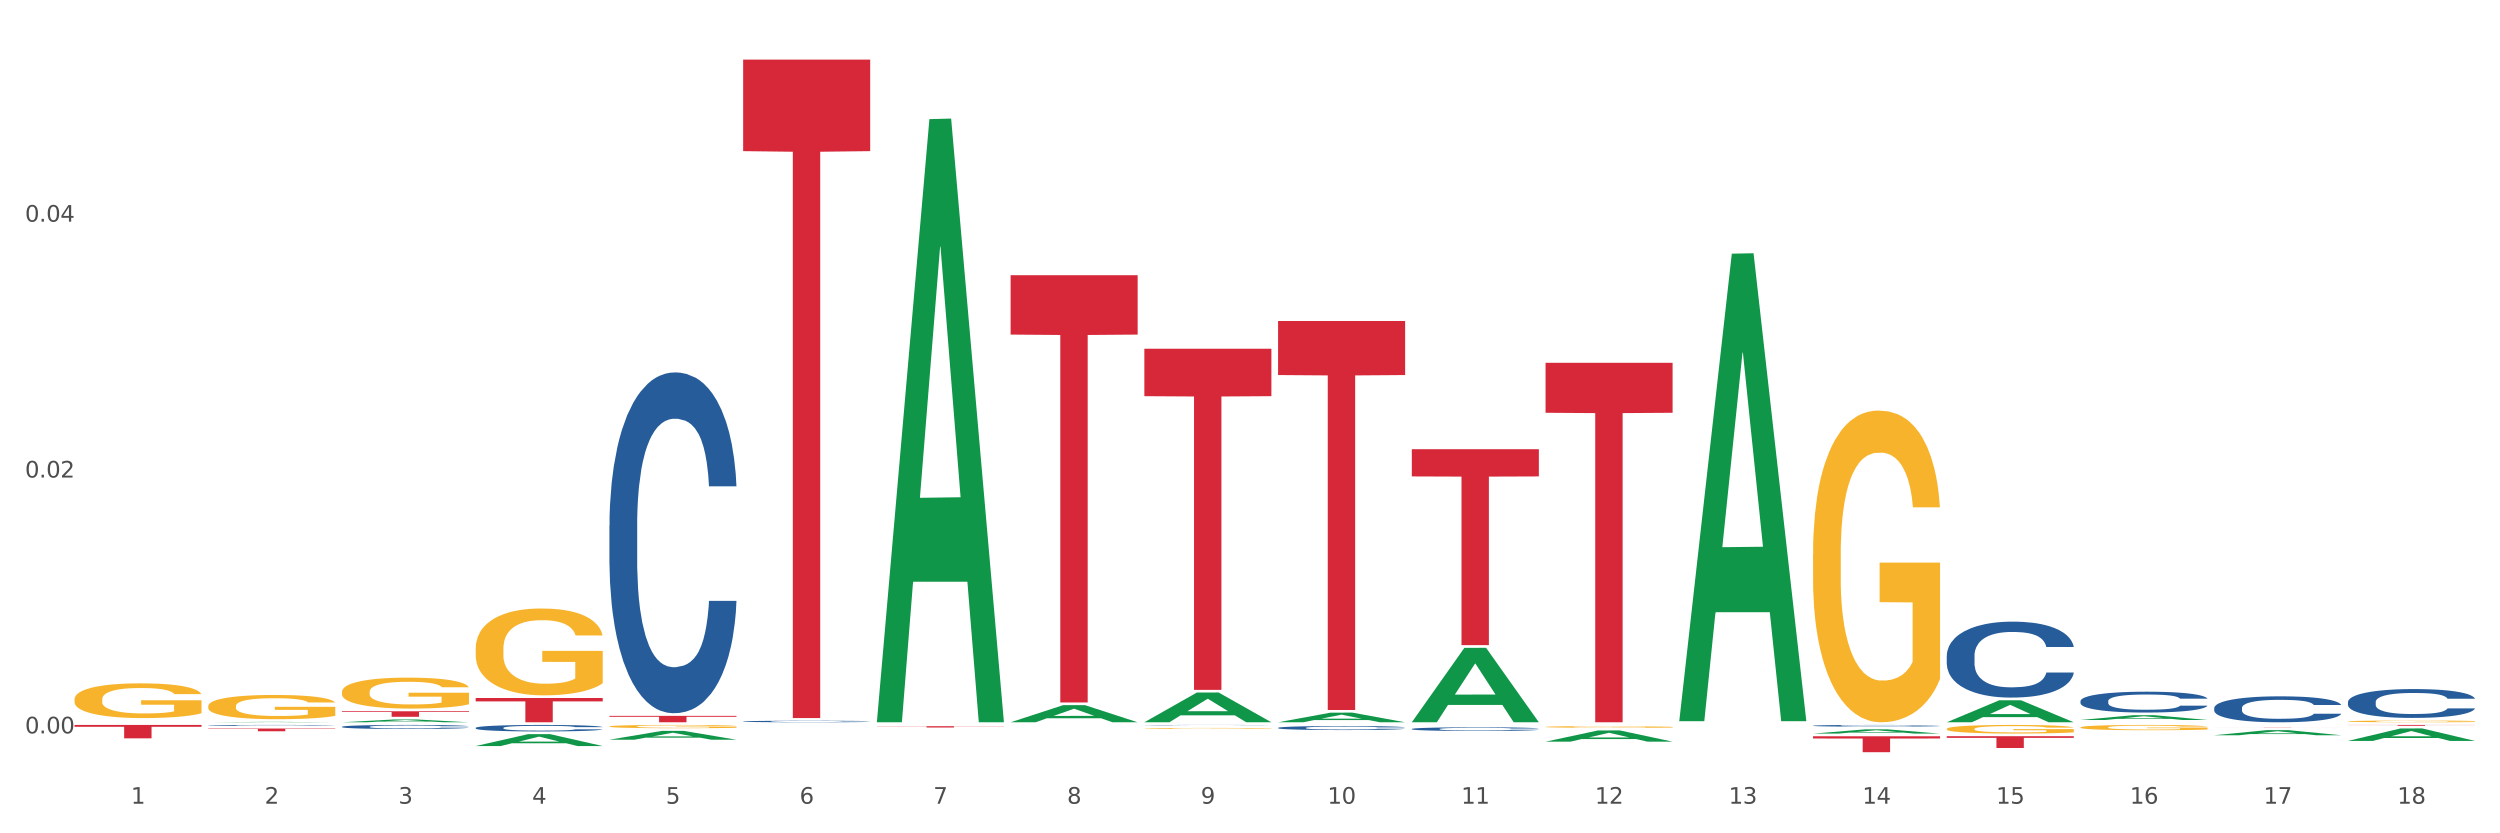 <?xml version="1.0" encoding="utf-8" standalone="no"?>
<!DOCTYPE svg PUBLIC "-//W3C//DTD SVG 1.1//EN"
  "http://www.w3.org/Graphics/SVG/1.1/DTD/svg11.dtd">
<svg xmlns:xlink="http://www.w3.org/1999/xlink" width="1080pt" height="360pt" viewBox="0 0 1080 360" xmlns="http://www.w3.org/2000/svg" version="1.1">
 <rect x="0" y="0" width="1080" height="360" fill="#333333" stroke="none"/>
 <defs>
  <style type="text/css">*{stroke-linejoin: round; stroke-linecap: butt}</style>
 </defs>
 <g id="figure_1">
  <g id="patch_1">
   <path d="M 0 360 
L 1080 360 
L 1080 0 
L 0 0 
z
" style="fill: #ffffff; stroke: #ffffff; stroke-linejoin: miter"/>
  </g>
  <g id="axes_1">
   <g id="matplotlib.axis_1">
    <g id="xtick_1">
     <g id="text_1">
      <!-- 1 -->
      <g style="fill: #4d4d4d" transform="translate(56.563 347.204) scale(0.096 -0.096)">
       <defs>
        <path id="DejaVuSans-31" d="M 794 531 
L 1825 531 
L 1825 4091 
L 703 3866 
L 703 4441 
L 1819 4666 
L 2450 4666 
L 2450 531 
L 3481 531 
L 3481 0 
L 794 0 
L 794 531 
z
" transform="scale(0.016)"/>
       </defs>
       <use xlink:href="#DejaVuSans-31"/>
      </g>
     </g>
    </g>
    <g id="xtick_2">
     <g id="text_2">
      <!-- 2 -->
      <g style="fill: #4d4d4d" transform="translate(114.336 347.204) scale(0.096 -0.096)">
       <defs>
        <path id="DejaVuSans-32" d="M 1228 531 
L 3431 531 
L 3431 0 
L 469 0 
L 469 531 
Q 828 903 1448 1529 
Q 2069 2156 2228 2338 
Q 2531 2678 2651 2914 
Q 2772 3150 2772 3378 
Q 2772 3750 2511 3984 
Q 2250 4219 1831 4219 
Q 1534 4219 1204 4116 
Q 875 4013 500 3803 
L 500 4441 
Q 881 4594 1212 4672 
Q 1544 4750 1819 4750 
Q 2544 4750 2975 4387 
Q 3406 4025 3406 3419 
Q 3406 3131 3298 2873 
Q 3191 2616 2906 2266 
Q 2828 2175 2409 1742 
Q 1991 1309 1228 531 
z
" transform="scale(0.016)"/>
       </defs>
       <use xlink:href="#DejaVuSans-32"/>
      </g>
     </g>
    </g>
    <g id="xtick_3">
     <g id="text_3">
      <!-- 3 -->
      <g style="fill: #4d4d4d" transform="translate(172.109 347.204) scale(0.096 -0.096)">
       <defs>
        <path id="DejaVuSans-33" d="M 2597 2516 
Q 3050 2419 3304 2112 
Q 3559 1806 3559 1356 
Q 3559 666 3084 287 
Q 2609 -91 1734 -91 
Q 1441 -91 1130 -33 
Q 819 25 488 141 
L 488 750 
Q 750 597 1062 519 
Q 1375 441 1716 441 
Q 2309 441 2620 675 
Q 2931 909 2931 1356 
Q 2931 1769 2642 2001 
Q 2353 2234 1838 2234 
L 1294 2234 
L 1294 2753 
L 1863 2753 
Q 2328 2753 2575 2939 
Q 2822 3125 2822 3475 
Q 2822 3834 2567 4026 
Q 2313 4219 1838 4219 
Q 1578 4219 1281 4162 
Q 984 4106 628 3988 
L 628 4550 
Q 988 4650 1302 4700 
Q 1616 4750 1894 4750 
Q 2613 4750 3031 4423 
Q 3450 4097 3450 3541 
Q 3450 3153 3228 2886 
Q 3006 2619 2597 2516 
z
" transform="scale(0.016)"/>
       </defs>
       <use xlink:href="#DejaVuSans-33"/>
      </g>
     </g>
    </g>
    <g id="xtick_4">
     <g id="text_4">
      <!-- 4 -->
      <g style="fill: #4d4d4d" transform="translate(229.882 347.204) scale(0.096 -0.096)">
       <defs>
        <path id="DejaVuSans-34" d="M 2419 4116 
L 825 1625 
L 2419 1625 
L 2419 4116 
z
M 2253 4666 
L 3047 4666 
L 3047 1625 
L 3713 1625 
L 3713 1100 
L 3047 1100 
L 3047 0 
L 2419 0 
L 2419 1100 
L 313 1100 
L 313 1709 
L 2253 4666 
z
" transform="scale(0.016)"/>
       </defs>
       <use xlink:href="#DejaVuSans-34"/>
      </g>
     </g>
    </g>
    <g id="xtick_5">
     <g id="text_5">
      <!-- 5 -->
      <g style="fill: #4d4d4d" transform="translate(287.655 347.204) scale(0.096 -0.096)">
       <defs>
        <path id="DejaVuSans-35" d="M 691 4666 
L 3169 4666 
L 3169 4134 
L 1269 4134 
L 1269 2991 
Q 1406 3038 1543 3061 
Q 1681 3084 1819 3084 
Q 2600 3084 3056 2656 
Q 3513 2228 3513 1497 
Q 3513 744 3044 326 
Q 2575 -91 1722 -91 
Q 1428 -91 1123 -41 
Q 819 9 494 109 
L 494 744 
Q 775 591 1075 516 
Q 1375 441 1709 441 
Q 2250 441 2565 725 
Q 2881 1009 2881 1497 
Q 2881 1984 2565 2268 
Q 2250 2553 1709 2553 
Q 1456 2553 1204 2497 
Q 953 2441 691 2322 
L 691 4666 
z
" transform="scale(0.016)"/>
       </defs>
       <use xlink:href="#DejaVuSans-35"/>
      </g>
     </g>
    </g>
    <g id="xtick_6">
     <g id="text_6">
      <!-- 6 -->
      <g style="fill: #4d4d4d" transform="translate(345.428 347.204) scale(0.096 -0.096)">
       <defs>
        <path id="DejaVuSans-36" d="M 2113 2584 
Q 1688 2584 1439 2293 
Q 1191 2003 1191 1497 
Q 1191 994 1439 701 
Q 1688 409 2113 409 
Q 2538 409 2786 701 
Q 3034 994 3034 1497 
Q 3034 2003 2786 2293 
Q 2538 2584 2113 2584 
z
M 3366 4563 
L 3366 3988 
Q 3128 4100 2886 4159 
Q 2644 4219 2406 4219 
Q 1781 4219 1451 3797 
Q 1122 3375 1075 2522 
Q 1259 2794 1537 2939 
Q 1816 3084 2150 3084 
Q 2853 3084 3261 2657 
Q 3669 2231 3669 1497 
Q 3669 778 3244 343 
Q 2819 -91 2113 -91 
Q 1303 -91 875 529 
Q 447 1150 447 2328 
Q 447 3434 972 4092 
Q 1497 4750 2381 4750 
Q 2619 4750 2861 4703 
Q 3103 4656 3366 4563 
z
" transform="scale(0.016)"/>
       </defs>
       <use xlink:href="#DejaVuSans-36"/>
      </g>
     </g>
    </g>
    <g id="xtick_7">
     <g id="text_7">
      <!-- 7 -->
      <g style="fill: #4d4d4d" transform="translate(403.201 347.204) scale(0.096 -0.096)">
       <defs>
        <path id="DejaVuSans-37" d="M 525 4666 
L 3525 4666 
L 3525 4397 
L 1831 0 
L 1172 0 
L 2766 4134 
L 525 4134 
L 525 4666 
z
" transform="scale(0.016)"/>
       </defs>
       <use xlink:href="#DejaVuSans-37"/>
      </g>
     </g>
    </g>
    <g id="xtick_8">
     <g id="text_8">
      <!-- 8 -->
      <g style="fill: #4d4d4d" transform="translate(460.974 347.204) scale(0.096 -0.096)">
       <defs>
        <path id="DejaVuSans-38" d="M 2034 2216 
Q 1584 2216 1326 1975 
Q 1069 1734 1069 1313 
Q 1069 891 1326 650 
Q 1584 409 2034 409 
Q 2484 409 2743 651 
Q 3003 894 3003 1313 
Q 3003 1734 2745 1975 
Q 2488 2216 2034 2216 
z
M 1403 2484 
Q 997 2584 770 2862 
Q 544 3141 544 3541 
Q 544 4100 942 4425 
Q 1341 4750 2034 4750 
Q 2731 4750 3128 4425 
Q 3525 4100 3525 3541 
Q 3525 3141 3298 2862 
Q 3072 2584 2669 2484 
Q 3125 2378 3379 2068 
Q 3634 1759 3634 1313 
Q 3634 634 3220 271 
Q 2806 -91 2034 -91 
Q 1263 -91 848 271 
Q 434 634 434 1313 
Q 434 1759 690 2068 
Q 947 2378 1403 2484 
z
M 1172 3481 
Q 1172 3119 1398 2916 
Q 1625 2713 2034 2713 
Q 2441 2713 2670 2916 
Q 2900 3119 2900 3481 
Q 2900 3844 2670 4047 
Q 2441 4250 2034 4250 
Q 1625 4250 1398 4047 
Q 1172 3844 1172 3481 
z
" transform="scale(0.016)"/>
       </defs>
       <use xlink:href="#DejaVuSans-38"/>
      </g>
     </g>
    </g>
    <g id="xtick_9">
     <g id="text_9">
      <!-- 9 -->
      <g style="fill: #4d4d4d" transform="translate(518.747 347.204) scale(0.096 -0.096)">
       <defs>
        <path id="DejaVuSans-39" d="M 703 97 
L 703 672 
Q 941 559 1184 500 
Q 1428 441 1663 441 
Q 2288 441 2617 861 
Q 2947 1281 2994 2138 
Q 2813 1869 2534 1725 
Q 2256 1581 1919 1581 
Q 1219 1581 811 2004 
Q 403 2428 403 3163 
Q 403 3881 828 4315 
Q 1253 4750 1959 4750 
Q 2769 4750 3195 4129 
Q 3622 3509 3622 2328 
Q 3622 1225 3098 567 
Q 2575 -91 1691 -91 
Q 1453 -91 1209 -44 
Q 966 3 703 97 
z
M 1959 2075 
Q 2384 2075 2632 2365 
Q 2881 2656 2881 3163 
Q 2881 3666 2632 3958 
Q 2384 4250 1959 4250 
Q 1534 4250 1286 3958 
Q 1038 3666 1038 3163 
Q 1038 2656 1286 2365 
Q 1534 2075 1959 2075 
z
" transform="scale(0.016)"/>
       </defs>
       <use xlink:href="#DejaVuSans-39"/>
      </g>
     </g>
    </g>
    <g id="xtick_10">
     <g id="text_10">
      <!-- 10 -->
      <g style="fill: #4d4d4d" transform="translate(573.466 347.204) scale(0.096 -0.096)">
       <defs>
        <path id="DejaVuSans-30" d="M 2034 4250 
Q 1547 4250 1301 3770 
Q 1056 3291 1056 2328 
Q 1056 1369 1301 889 
Q 1547 409 2034 409 
Q 2525 409 2770 889 
Q 3016 1369 3016 2328 
Q 3016 3291 2770 3770 
Q 2525 4250 2034 4250 
z
M 2034 4750 
Q 2819 4750 3233 4129 
Q 3647 3509 3647 2328 
Q 3647 1150 3233 529 
Q 2819 -91 2034 -91 
Q 1250 -91 836 529 
Q 422 1150 422 2328 
Q 422 3509 836 4129 
Q 1250 4750 2034 4750 
z
" transform="scale(0.016)"/>
       </defs>
       <use xlink:href="#DejaVuSans-31"/>
       <use xlink:href="#DejaVuSans-30" transform="translate(63.623 0)"/>
      </g>
     </g>
    </g>
    <g id="xtick_11">
     <g id="text_11">
      <!-- 11 -->
      <g style="fill: #4d4d4d" transform="translate(631.239 347.204) scale(0.096 -0.096)">
       <use xlink:href="#DejaVuSans-31"/>
       <use xlink:href="#DejaVuSans-31" transform="translate(63.623 0)"/>
      </g>
     </g>
    </g>
    <g id="xtick_12">
     <g id="text_12">
      <!-- 12 -->
      <g style="fill: #4d4d4d" transform="translate(689.012 347.204) scale(0.096 -0.096)">
       <use xlink:href="#DejaVuSans-31"/>
       <use xlink:href="#DejaVuSans-32" transform="translate(63.623 0)"/>
      </g>
     </g>
    </g>
    <g id="xtick_13">
     <g id="text_13">
      <!-- 13 -->
      <g style="fill: #4d4d4d" transform="translate(746.785 347.204) scale(0.096 -0.096)">
       <use xlink:href="#DejaVuSans-31"/>
       <use xlink:href="#DejaVuSans-33" transform="translate(63.623 0)"/>
      </g>
     </g>
    </g>
    <g id="xtick_14">
     <g id="text_14">
      <!-- 14 -->
      <g style="fill: #4d4d4d" transform="translate(804.558 347.204) scale(0.096 -0.096)">
       <use xlink:href="#DejaVuSans-31"/>
       <use xlink:href="#DejaVuSans-34" transform="translate(63.623 0)"/>
      </g>
     </g>
    </g>
    <g id="xtick_15">
     <g id="text_15">
      <!-- 15 -->
      <g style="fill: #4d4d4d" transform="translate(862.331 347.204) scale(0.096 -0.096)">
       <use xlink:href="#DejaVuSans-31"/>
       <use xlink:href="#DejaVuSans-35" transform="translate(63.623 0)"/>
      </g>
     </g>
    </g>
    <g id="xtick_16">
     <g id="text_16">
      <!-- 16 -->
      <g style="fill: #4d4d4d" transform="translate(920.104 347.204) scale(0.096 -0.096)">
       <use xlink:href="#DejaVuSans-31"/>
       <use xlink:href="#DejaVuSans-36" transform="translate(63.623 0)"/>
      </g>
     </g>
    </g>
    <g id="xtick_17">
     <g id="text_17">
      <!-- 17 -->
      <g style="fill: #4d4d4d" transform="translate(977.877 347.204) scale(0.096 -0.096)">
       <use xlink:href="#DejaVuSans-31"/>
       <use xlink:href="#DejaVuSans-37" transform="translate(63.623 0)"/>
      </g>
     </g>
    </g>
    <g id="xtick_18">
     <g id="text_18">
      <!-- 18 -->
      <g style="fill: #4d4d4d" transform="translate(1035.65 347.204) scale(0.096 -0.096)">
       <use xlink:href="#DejaVuSans-31"/>
       <use xlink:href="#DejaVuSans-38" transform="translate(63.623 0)"/>
      </g>
     </g>
    </g>
    <g id="xtick_19"/>
    <g id="xtick_20"/>
    <g id="xtick_21"/>
    <g id="xtick_22"/>
    <g id="xtick_23"/>
    <g id="xtick_24"/>
    <g id="xtick_25"/>
    <g id="xtick_26"/>
    <g id="xtick_27"/>
    <g id="xtick_28"/>
    <g id="xtick_29"/>
    <g id="xtick_30"/>
    <g id="xtick_31"/>
    <g id="xtick_32"/>
    <g id="xtick_33"/>
    <g id="xtick_34"/>
    <g id="xtick_35"/>
   </g>
   <g id="matplotlib.axis_2">
    <g id="ytick_1">
     <g id="text_19">
      <!-- 0.00 -->
      <g style="fill: #4d4d4d" transform="translate(10.8 316.826) scale(0.096 -0.096)">
       <defs>
        <path id="DejaVuSans-2e" d="M 684 794 
L 1344 794 
L 1344 0 
L 684 0 
L 684 794 
z
" transform="scale(0.016)"/>
       </defs>
       <use xlink:href="#DejaVuSans-30"/>
       <use xlink:href="#DejaVuSans-2e" transform="translate(63.623 0)"/>
       <use xlink:href="#DejaVuSans-30" transform="translate(95.41 0)"/>
       <use xlink:href="#DejaVuSans-30" transform="translate(159.033 0)"/>
      </g>
     </g>
    </g>
    <g id="ytick_2">
     <g id="text_20">
      <!-- 0.02 -->
      <g style="fill: #4d4d4d" transform="translate(10.8 206.296) scale(0.096 -0.096)">
       <use xlink:href="#DejaVuSans-30"/>
       <use xlink:href="#DejaVuSans-2e" transform="translate(63.623 0)"/>
       <use xlink:href="#DejaVuSans-30" transform="translate(95.41 0)"/>
       <use xlink:href="#DejaVuSans-32" transform="translate(159.033 0)"/>
      </g>
     </g>
    </g>
    <g id="ytick_3">
     <g id="text_21">
      <!-- 0.04 -->
      <g style="fill: #4d4d4d" transform="translate(10.8 95.767) scale(0.096 -0.096)">
       <use xlink:href="#DejaVuSans-30"/>
       <use xlink:href="#DejaVuSans-2e" transform="translate(63.623 0)"/>
       <use xlink:href="#DejaVuSans-30" transform="translate(95.41 0)"/>
       <use xlink:href="#DejaVuSans-34" transform="translate(159.033 0)"/>
      </g>
     </g>
    </g>
    <g id="ytick_4"/>
    <g id="ytick_5"/>
    <g id="ytick_6"/>
   </g>
   <g id="PolyCollection_1">
    <path d="M 263.267 227.035 
L 263.332 226.901 
L 263.332 223.136 
L 263.526 218.027 
L 264.24 208.614 
L 265.148 201.488 
L 266.705 193.151 
L 267.549 189.655 
L 268.652 185.756 
L 270.922 179.436 
L 273.517 174.057 
L 275.334 171.099 
L 276.696 169.217 
L 279.745 165.855 
L 281.497 164.376 
L 283.313 163.166 
L 284.87 162.359 
L 287.465 161.418 
L 289.541 161.015 
L 291.942 160.88 
L 293.953 161.015 
L 296.613 161.552 
L 300.505 163.166 
L 301.997 164.107 
L 304.008 165.721 
L 306.084 167.872 
L 307.771 170.024 
L 309.717 173.116 
L 311.729 177.15 
L 313.675 182.26 
L 315.037 186.966 
L 316.14 191.941 
L 317.113 197.992 
L 317.827 204.58 
L 318.151 210.093 
L 306.279 210.093 
L 305.955 205.118 
L 305.306 199.74 
L 304.657 196.109 
L 303.944 193.151 
L 302.841 189.789 
L 301.868 187.638 
L 300.246 185.083 
L 298.754 183.47 
L 297.521 182.529 
L 296.029 181.722 
L 292.85 180.915 
L 290.579 180.915 
L 289.152 181.184 
L 287.4 181.856 
L 285.908 182.797 
L 284.157 184.411 
L 282.794 186.159 
L 281.432 188.445 
L 280.653 190.058 
L 279.486 193.017 
L 278.707 195.437 
L 277.669 199.605 
L 277.085 202.563 
L 276.047 210.228 
L 275.593 215.875 
L 275.399 219.775 
L 275.269 224.077 
L 275.269 245.053 
L 275.658 254.466 
L 275.982 258.5 
L 276.501 263.071 
L 277.475 268.988 
L 278.902 274.77 
L 280.394 278.938 
L 281.627 281.493 
L 282.794 283.375 
L 283.962 284.854 
L 285.389 286.199 
L 286.557 287.006 
L 288.309 287.812 
L 290.385 288.216 
L 292.007 288.216 
L 295.315 287.543 
L 296.807 286.871 
L 298.235 285.93 
L 299.792 284.451 
L 301.024 282.837 
L 301.738 281.627 
L 302.906 279.072 
L 303.814 276.383 
L 304.592 273.29 
L 305.111 270.601 
L 305.695 266.567 
L 306.149 261.996 
L 306.279 259.575 
L 318.151 259.575 
L 317.892 264.416 
L 317.438 269.122 
L 316.529 275.442 
L 315.816 279.072 
L 314.713 283.51 
L 313.545 287.275 
L 311.923 291.443 
L 310.431 294.535 
L 308.874 297.225 
L 307.187 299.645 
L 304.138 303.007 
L 303.035 303.948 
L 300.7 305.561 
L 298.883 306.503 
L 296.223 307.444 
L 293.499 307.982 
L 290.644 308.116 
L 288.114 307.847 
L 285.324 307.04 
L 283.573 306.234 
L 281.627 305.024 
L 279.356 303.141 
L 277.215 300.855 
L 275.204 298.166 
L 273.323 295.073 
L 271.571 291.577 
L 269.3 285.795 
L 267.614 280.148 
L 266.381 274.904 
L 265.538 270.467 
L 264.694 264.819 
L 264.24 260.92 
L 263.526 251.508 
L 263.267 242.768 
L 263.267 227.035 
z
" clip-path="url(#pd00abc3d71)" style="fill: #255c99"/>
    <path d="M 898.77 302.86 
L 898.835 302.852 
L 898.835 302.621 
L 899.029 302.308 
L 899.743 301.732 
L 900.651 301.296 
L 902.208 300.786 
L 903.051 300.572 
L 904.154 300.334 
L 906.425 299.947 
L 909.02 299.618 
L 910.836 299.437 
L 912.199 299.321 
L 915.248 299.116 
L 917 299.025 
L 918.816 298.951 
L 920.373 298.902 
L 922.968 298.844 
L 925.044 298.82 
L 927.444 298.811 
L 929.456 298.82 
L 932.116 298.852 
L 936.008 298.951 
L 937.5 299.009 
L 939.511 299.108 
L 941.587 299.239 
L 943.274 299.371 
L 945.22 299.56 
L 947.231 299.807 
L 949.178 300.12 
L 950.54 300.408 
L 951.643 300.712 
L 952.616 301.082 
L 953.33 301.486 
L 953.654 301.823 
L 941.782 301.823 
L 941.458 301.519 
L 940.809 301.189 
L 940.16 300.967 
L 939.446 300.786 
L 938.344 300.58 
L 937.37 300.449 
L 935.749 300.292 
L 934.256 300.194 
L 933.024 300.136 
L 931.532 300.087 
L 928.353 300.037 
L 926.082 300.037 
L 924.655 300.054 
L 922.903 300.095 
L 921.411 300.153 
L 919.659 300.251 
L 918.297 300.358 
L 916.935 300.498 
L 916.156 300.597 
L 914.988 300.778 
L 914.21 300.926 
L 913.172 301.181 
L 912.588 301.362 
L 911.55 301.831 
L 911.096 302.177 
L 910.901 302.415 
L 910.772 302.679 
L 910.772 303.962 
L 911.161 304.538 
L 911.485 304.785 
L 912.004 305.065 
L 912.977 305.427 
L 914.405 305.781 
L 915.897 306.036 
L 917.129 306.192 
L 918.297 306.308 
L 919.465 306.398 
L 920.892 306.48 
L 922.06 306.53 
L 923.811 306.579 
L 925.887 306.604 
L 927.509 306.604 
L 930.818 306.563 
L 932.31 306.522 
L 933.737 306.464 
L 935.294 306.373 
L 936.527 306.275 
L 937.241 306.201 
L 938.408 306.044 
L 939.317 305.88 
L 940.095 305.69 
L 940.614 305.526 
L 941.198 305.279 
L 941.652 304.999 
L 941.782 304.851 
L 953.654 304.851 
L 953.395 305.147 
L 952.94 305.435 
L 952.032 305.822 
L 951.319 306.044 
L 950.216 306.316 
L 949.048 306.546 
L 947.426 306.801 
L 945.934 306.991 
L 944.377 307.155 
L 942.69 307.303 
L 939.641 307.509 
L 938.538 307.567 
L 936.203 307.665 
L 934.386 307.723 
L 931.726 307.781 
L 929.002 307.813 
L 926.147 307.822 
L 923.617 307.805 
L 920.827 307.756 
L 919.076 307.706 
L 917.129 307.632 
L 914.859 307.517 
L 912.718 307.377 
L 910.707 307.213 
L 908.825 307.024 
L 907.074 306.81 
L 904.803 306.456 
L 903.116 306.11 
L 901.884 305.789 
L 901.04 305.518 
L 900.197 305.172 
L 899.743 304.933 
L 899.029 304.357 
L 898.77 303.823 
L 898.77 302.86 
z
" clip-path="url(#pd00abc3d71)" style="fill: #255c99"/>
    <path d="M 840.997 283.289 
L 841.062 283.259 
L 841.062 282.42 
L 841.256 281.281 
L 841.97 279.184 
L 842.878 277.596 
L 844.435 275.738 
L 845.278 274.959 
L 846.381 274.089 
L 848.652 272.681 
L 851.247 271.482 
L 853.063 270.823 
L 854.426 270.404 
L 857.475 269.654 
L 859.227 269.325 
L 861.043 269.055 
L 862.6 268.875 
L 865.195 268.666 
L 867.271 268.576 
L 869.672 268.546 
L 871.683 268.576 
L 874.343 268.696 
L 878.235 269.055 
L 879.727 269.265 
L 881.738 269.624 
L 883.814 270.104 
L 885.501 270.583 
L 887.447 271.273 
L 889.458 272.172 
L 891.405 273.31 
L 892.767 274.359 
L 893.87 275.468 
L 894.843 276.816 
L 895.557 278.285 
L 895.881 279.513 
L 884.009 279.513 
L 883.685 278.405 
L 883.036 277.206 
L 882.387 276.397 
L 881.673 275.738 
L 880.571 274.988 
L 879.597 274.509 
L 877.976 273.94 
L 876.483 273.58 
L 875.251 273.37 
L 873.759 273.19 
L 870.58 273.011 
L 868.309 273.011 
L 866.882 273.071 
L 865.13 273.22 
L 863.638 273.43 
L 861.887 273.79 
L 860.524 274.179 
L 859.162 274.689 
L 858.383 275.048 
L 857.216 275.708 
L 856.437 276.247 
L 855.399 277.176 
L 854.815 277.835 
L 853.777 279.543 
L 853.323 280.802 
L 853.128 281.671 
L 852.999 282.63 
L 852.999 287.305 
L 853.388 289.402 
L 853.712 290.301 
L 854.231 291.32 
L 855.204 292.639 
L 856.632 293.927 
L 858.124 294.856 
L 859.356 295.426 
L 860.524 295.845 
L 861.692 296.175 
L 863.119 296.474 
L 864.287 296.654 
L 866.039 296.834 
L 868.115 296.924 
L 869.736 296.924 
L 873.045 296.774 
L 874.537 296.624 
L 875.964 296.415 
L 877.521 296.085 
L 878.754 295.725 
L 879.468 295.456 
L 880.635 294.886 
L 881.544 294.287 
L 882.322 293.598 
L 882.841 292.998 
L 883.425 292.099 
L 883.879 291.08 
L 884.009 290.541 
L 895.881 290.541 
L 895.622 291.62 
L 895.167 292.669 
L 894.259 294.077 
L 893.546 294.886 
L 892.443 295.875 
L 891.275 296.714 
L 889.653 297.643 
L 888.161 298.332 
L 886.604 298.932 
L 884.917 299.471 
L 881.868 300.22 
L 880.765 300.43 
L 878.43 300.79 
L 876.613 300.999 
L 873.953 301.209 
L 871.229 301.329 
L 868.374 301.359 
L 865.844 301.299 
L 863.054 301.119 
L 861.303 300.939 
L 859.356 300.67 
L 857.086 300.25 
L 854.945 299.741 
L 852.934 299.141 
L 851.052 298.452 
L 849.301 297.673 
L 847.03 296.385 
L 845.343 295.126 
L 844.111 293.957 
L 843.267 292.968 
L 842.424 291.71 
L 841.97 290.841 
L 841.256 288.743 
L 840.997 286.795 
L 840.997 283.289 
z
" clip-path="url(#pd00abc3d71)" style="fill: #255c99"/>
    <path d="M 783.224 313.51 
L 783.289 313.509 
L 783.289 313.49 
L 783.483 313.465 
L 784.197 313.417 
L 785.105 313.382 
L 786.662 313.34 
L 787.506 313.323 
L 788.608 313.303 
L 790.879 313.271 
L 793.474 313.244 
L 795.291 313.23 
L 796.653 313.22 
L 799.702 313.203 
L 801.454 313.196 
L 803.27 313.19 
L 804.827 313.186 
L 807.422 313.181 
L 809.498 313.179 
L 811.899 313.178 
L 813.91 313.179 
L 816.57 313.182 
L 820.462 313.19 
L 821.954 313.195 
L 823.965 313.203 
L 826.041 313.213 
L 827.728 313.224 
L 829.674 313.24 
L 831.685 313.26 
L 833.632 313.285 
L 834.994 313.309 
L 836.097 313.334 
L 837.07 313.364 
L 837.784 313.397 
L 838.108 313.425 
L 826.236 313.425 
L 825.912 313.4 
L 825.263 313.373 
L 824.614 313.355 
L 823.9 313.34 
L 822.798 313.323 
L 821.824 313.312 
L 820.203 313.3 
L 818.71 313.292 
L 817.478 313.287 
L 815.986 313.283 
L 812.807 313.279 
L 810.536 313.279 
L 809.109 313.28 
L 807.357 313.283 
L 805.865 313.288 
L 804.114 313.296 
L 802.751 313.305 
L 801.389 313.316 
L 800.61 313.325 
L 799.443 313.339 
L 798.664 313.351 
L 797.626 313.372 
L 797.042 313.387 
L 796.004 313.426 
L 795.55 313.454 
L 795.355 313.473 
L 795.226 313.495 
L 795.226 313.6 
L 795.615 313.647 
L 795.939 313.667 
L 796.458 313.69 
L 797.431 313.72 
L 798.859 313.749 
L 800.351 313.77 
L 801.583 313.783 
L 802.751 313.792 
L 803.919 313.799 
L 805.346 313.806 
L 806.514 313.81 
L 808.266 313.814 
L 810.342 313.816 
L 811.963 313.816 
L 815.272 313.813 
L 816.764 313.809 
L 818.191 313.805 
L 819.748 313.797 
L 820.981 313.789 
L 821.695 313.783 
L 822.862 313.77 
L 823.771 313.757 
L 824.549 313.741 
L 825.068 313.728 
L 825.652 313.708 
L 826.106 313.685 
L 826.236 313.673 
L 838.108 313.673 
L 837.849 313.697 
L 837.394 313.721 
L 836.486 313.752 
L 835.773 313.77 
L 834.67 313.793 
L 833.502 313.812 
L 831.88 313.832 
L 830.388 313.848 
L 828.831 313.861 
L 827.144 313.873 
L 824.095 313.89 
L 822.992 313.895 
L 820.657 313.903 
L 818.84 313.908 
L 816.18 313.913 
L 813.456 313.915 
L 810.601 313.916 
L 808.071 313.915 
L 805.281 313.911 
L 803.53 313.906 
L 801.583 313.9 
L 799.313 313.891 
L 797.172 313.88 
L 795.161 313.866 
L 793.279 313.851 
L 791.528 313.833 
L 789.257 313.804 
L 787.57 313.776 
L 786.338 313.75 
L 785.494 313.727 
L 784.651 313.699 
L 784.197 313.68 
L 783.483 313.632 
L 783.224 313.589 
L 783.224 313.51 
z
" clip-path="url(#pd00abc3d71)" style="fill: #255c99"/>
    <path d="M 609.905 314.906 
L 609.97 314.905 
L 609.97 314.864 
L 610.164 314.809 
L 610.878 314.708 
L 611.786 314.632 
L 613.343 314.542 
L 614.187 314.504 
L 615.289 314.463 
L 617.56 314.395 
L 620.155 314.337 
L 621.972 314.305 
L 623.334 314.285 
L 626.383 314.249 
L 628.135 314.233 
L 629.951 314.22 
L 631.508 314.211 
L 634.103 314.201 
L 636.179 314.197 
L 638.58 314.195 
L 640.591 314.197 
L 643.251 314.202 
L 647.143 314.22 
L 648.635 314.23 
L 650.646 314.247 
L 652.722 314.27 
L 654.409 314.293 
L 656.355 314.327 
L 658.367 314.37 
L 660.313 314.425 
L 661.675 314.476 
L 662.778 314.529 
L 663.751 314.594 
L 664.465 314.665 
L 664.789 314.724 
L 652.917 314.724 
L 652.593 314.671 
L 651.944 314.613 
L 651.295 314.574 
L 650.581 314.542 
L 649.479 314.506 
L 648.505 314.483 
L 646.884 314.455 
L 645.391 314.438 
L 644.159 314.428 
L 642.667 314.419 
L 639.488 314.411 
L 637.217 314.411 
L 635.79 314.413 
L 634.038 314.421 
L 632.546 314.431 
L 630.795 314.448 
L 629.432 314.467 
L 628.07 314.491 
L 627.291 314.509 
L 626.124 314.541 
L 625.345 314.567 
L 624.307 314.611 
L 623.723 314.643 
L 622.685 314.725 
L 622.231 314.786 
L 622.036 314.828 
L 621.907 314.874 
L 621.907 315.1 
L 622.296 315.201 
L 622.62 315.244 
L 623.139 315.293 
L 624.112 315.357 
L 625.54 315.419 
L 627.032 315.464 
L 628.264 315.491 
L 629.432 315.512 
L 630.6 315.527 
L 632.027 315.542 
L 633.195 315.551 
L 634.947 315.559 
L 637.023 315.564 
L 638.644 315.564 
L 641.953 315.556 
L 643.445 315.549 
L 644.872 315.539 
L 646.429 315.523 
L 647.662 315.506 
L 648.376 315.493 
L 649.543 315.465 
L 650.452 315.436 
L 651.23 315.403 
L 651.749 315.374 
L 652.333 315.331 
L 652.787 315.282 
L 652.917 315.256 
L 664.789 315.256 
L 664.53 315.308 
L 664.076 315.358 
L 663.167 315.426 
L 662.454 315.465 
L 661.351 315.513 
L 660.183 315.553 
L 658.561 315.598 
L 657.069 315.631 
L 655.512 315.66 
L 653.825 315.686 
L 650.776 315.722 
L 649.673 315.733 
L 647.338 315.75 
L 645.521 315.76 
L 642.861 315.77 
L 640.137 315.776 
L 637.282 315.777 
L 634.752 315.774 
L 631.962 315.766 
L 630.211 315.757 
L 628.264 315.744 
L 625.994 315.724 
L 623.853 315.699 
L 621.842 315.67 
L 619.96 315.637 
L 618.209 315.6 
L 615.938 315.538 
L 614.251 315.477 
L 613.019 315.42 
L 612.175 315.373 
L 611.332 315.312 
L 610.878 315.27 
L 610.164 315.169 
L 609.905 315.075 
L 609.905 314.906 
z
" clip-path="url(#pd00abc3d71)" style="fill: #255c99"/>
    <path d="M 552.132 314.425 
L 552.197 314.423 
L 552.197 314.379 
L 552.391 314.319 
L 553.105 314.208 
L 554.013 314.124 
L 555.57 314.026 
L 556.414 313.984 
L 557.516 313.939 
L 559.787 313.864 
L 562.382 313.801 
L 564.199 313.766 
L 565.561 313.744 
L 568.61 313.704 
L 570.362 313.687 
L 572.178 313.672 
L 573.735 313.663 
L 576.33 313.652 
L 578.406 313.647 
L 580.807 313.645 
L 582.818 313.647 
L 585.478 313.653 
L 589.37 313.672 
L 590.862 313.683 
L 592.873 313.702 
L 594.949 313.728 
L 596.636 313.753 
L 598.582 313.79 
L 600.594 313.837 
L 602.54 313.897 
L 603.902 313.953 
L 605.005 314.011 
L 605.978 314.083 
L 606.692 314.16 
L 607.016 314.225 
L 595.144 314.225 
L 594.82 314.167 
L 594.171 314.103 
L 593.522 314.06 
L 592.809 314.026 
L 591.706 313.986 
L 590.733 313.961 
L 589.111 313.931 
L 587.619 313.912 
L 586.386 313.9 
L 584.894 313.891 
L 581.715 313.881 
L 579.444 313.881 
L 578.017 313.885 
L 576.265 313.893 
L 574.773 313.904 
L 573.022 313.923 
L 571.659 313.943 
L 570.297 313.97 
L 569.518 313.989 
L 568.351 314.024 
L 567.572 314.053 
L 566.534 314.102 
L 565.95 314.137 
L 564.912 314.227 
L 564.458 314.293 
L 564.263 314.339 
L 564.134 314.39 
L 564.134 314.637 
L 564.523 314.748 
L 564.847 314.796 
L 565.366 314.849 
L 566.339 314.919 
L 567.767 314.987 
L 569.259 315.036 
L 570.491 315.066 
L 571.659 315.089 
L 572.827 315.106 
L 574.254 315.122 
L 575.422 315.131 
L 577.174 315.141 
L 579.25 315.146 
L 580.871 315.146 
L 584.18 315.138 
L 585.672 315.13 
L 587.1 315.119 
L 588.657 315.101 
L 589.889 315.082 
L 590.603 315.068 
L 591.771 315.038 
L 592.679 315.006 
L 593.457 314.97 
L 593.976 314.938 
L 594.56 314.891 
L 595.014 314.837 
L 595.144 314.808 
L 607.016 314.808 
L 606.757 314.865 
L 606.303 314.921 
L 605.394 314.995 
L 604.681 315.038 
L 603.578 315.09 
L 602.41 315.135 
L 600.788 315.184 
L 599.296 315.22 
L 597.739 315.252 
L 596.052 315.28 
L 593.003 315.32 
L 591.9 315.331 
L 589.565 315.35 
L 587.748 315.361 
L 585.088 315.372 
L 582.364 315.378 
L 579.509 315.38 
L 576.979 315.377 
L 574.189 315.367 
L 572.438 315.358 
L 570.491 315.344 
L 568.221 315.321 
L 566.08 315.294 
L 564.069 315.263 
L 562.187 315.226 
L 560.436 315.185 
L 558.165 315.117 
L 556.478 315.051 
L 555.246 314.989 
L 554.402 314.936 
L 553.559 314.87 
L 553.105 314.824 
L 552.391 314.713 
L 552.132 314.61 
L 552.132 314.425 
z
" clip-path="url(#pd00abc3d71)" style="fill: #255c99"/>
    <path d="M 494.359 313.245 
L 494.424 313.245 
L 494.424 313.241 
L 494.618 313.236 
L 495.332 313.227 
L 496.24 313.219 
L 497.797 313.211 
L 498.641 313.207 
L 499.743 313.204 
L 502.014 313.197 
L 504.609 313.192 
L 506.426 313.189 
L 507.788 313.187 
L 510.837 313.183 
L 512.589 313.182 
L 514.405 313.181 
L 515.962 313.18 
L 518.557 313.179 
L 520.633 313.179 
L 523.034 313.178 
L 525.045 313.179 
L 527.705 313.179 
L 531.597 313.181 
L 533.089 313.182 
L 535.1 313.183 
L 537.176 313.185 
L 538.863 313.188 
L 540.809 313.191 
L 542.821 313.195 
L 544.767 313.2 
L 546.129 313.205 
L 547.232 313.21 
L 548.205 313.216 
L 548.919 313.223 
L 549.243 313.228 
L 537.371 313.228 
L 537.047 313.223 
L 536.398 313.218 
L 535.749 313.214 
L 535.036 313.211 
L 533.933 313.208 
L 532.96 313.205 
L 531.338 313.203 
L 529.846 313.201 
L 528.613 313.2 
L 527.121 313.199 
L 523.942 313.199 
L 521.671 313.199 
L 520.244 313.199 
L 518.492 313.2 
L 517 313.201 
L 515.249 313.202 
L 513.886 313.204 
L 512.524 313.206 
L 511.745 313.208 
L 510.578 313.211 
L 509.799 313.213 
L 508.761 313.218 
L 508.177 313.221 
L 507.139 313.228 
L 506.685 313.234 
L 506.49 313.238 
L 506.361 313.242 
L 506.361 313.264 
L 506.75 313.273 
L 507.074 313.277 
L 507.593 313.282 
L 508.566 313.288 
L 509.994 313.294 
L 511.486 313.298 
L 512.718 313.3 
L 513.886 313.302 
L 515.054 313.304 
L 516.481 313.305 
L 517.649 313.306 
L 519.401 313.307 
L 521.477 313.307 
L 523.099 313.307 
L 526.407 313.306 
L 527.899 313.306 
L 529.327 313.305 
L 530.884 313.303 
L 532.116 313.302 
L 532.83 313.301 
L 533.998 313.298 
L 534.906 313.295 
L 535.684 313.292 
L 536.203 313.289 
L 536.787 313.285 
L 537.241 313.281 
L 537.371 313.278 
L 549.243 313.278 
L 548.984 313.283 
L 548.53 313.288 
L 547.621 313.294 
L 546.908 313.298 
L 545.805 313.302 
L 544.637 313.306 
L 543.015 313.31 
L 541.523 313.314 
L 539.966 313.316 
L 538.279 313.319 
L 535.23 313.322 
L 534.127 313.323 
L 531.792 313.325 
L 529.975 313.326 
L 527.315 313.327 
L 524.591 313.327 
L 521.736 313.327 
L 519.206 313.327 
L 516.416 313.326 
L 514.665 313.325 
L 512.718 313.324 
L 510.448 313.322 
L 508.307 313.32 
L 506.296 313.317 
L 504.414 313.314 
L 502.663 313.311 
L 500.392 313.305 
L 498.705 313.299 
L 497.473 313.294 
L 496.629 313.289 
L 495.786 313.284 
L 495.332 313.28 
L 494.618 313.27 
L 494.359 313.261 
L 494.359 313.245 
z
" clip-path="url(#pd00abc3d71)" style="fill: #255c99"/>
    <path d="M 321.04 311.661 
L 321.105 311.66 
L 321.105 311.643 
L 321.299 311.62 
L 322.013 311.577 
L 322.921 311.545 
L 324.478 311.507 
L 325.322 311.491 
L 326.425 311.474 
L 328.695 311.445 
L 331.29 311.421 
L 333.107 311.407 
L 334.469 311.399 
L 337.518 311.383 
L 339.27 311.377 
L 341.086 311.371 
L 342.643 311.368 
L 345.238 311.363 
L 347.314 311.362 
L 349.715 311.361 
L 351.726 311.362 
L 354.386 311.364 
L 358.278 311.371 
L 359.77 311.376 
L 361.781 311.383 
L 363.857 311.393 
L 365.544 311.402 
L 367.49 311.416 
L 369.502 311.435 
L 371.448 311.458 
L 372.81 311.479 
L 373.913 311.502 
L 374.886 311.529 
L 375.6 311.559 
L 375.924 311.584 
L 364.052 311.584 
L 363.728 311.562 
L 363.079 311.537 
L 362.43 311.521 
L 361.717 311.507 
L 360.614 311.492 
L 359.641 311.482 
L 358.019 311.471 
L 356.527 311.463 
L 355.294 311.459 
L 353.802 311.455 
L 350.623 311.452 
L 348.352 311.452 
L 346.925 311.453 
L 345.173 311.456 
L 343.681 311.46 
L 341.93 311.468 
L 340.567 311.476 
L 339.205 311.486 
L 338.426 311.493 
L 337.259 311.507 
L 336.48 311.518 
L 335.442 311.537 
L 334.858 311.55 
L 333.82 311.585 
L 333.366 311.61 
L 333.172 311.628 
L 333.042 311.648 
L 333.042 311.743 
L 333.431 311.785 
L 333.755 311.804 
L 334.274 311.824 
L 335.248 311.851 
L 336.675 311.877 
L 338.167 311.896 
L 339.4 311.908 
L 340.567 311.917 
L 341.735 311.923 
L 343.162 311.929 
L 344.33 311.933 
L 346.082 311.937 
L 348.158 311.938 
L 349.78 311.938 
L 353.088 311.935 
L 354.58 311.932 
L 356.008 311.928 
L 357.565 311.921 
L 358.797 311.914 
L 359.511 311.909 
L 360.679 311.897 
L 361.587 311.885 
L 362.365 311.871 
L 362.884 311.859 
L 363.468 311.84 
L 363.922 311.82 
L 364.052 311.809 
L 375.924 311.809 
L 375.665 311.831 
L 375.211 311.852 
L 374.302 311.881 
L 373.589 311.897 
L 372.486 311.917 
L 371.318 311.934 
L 369.696 311.953 
L 368.204 311.967 
L 366.647 311.979 
L 364.96 311.99 
L 361.911 312.006 
L 360.808 312.01 
L 358.473 312.017 
L 356.656 312.021 
L 353.996 312.026 
L 351.272 312.028 
L 348.417 312.029 
L 345.887 312.028 
L 343.097 312.024 
L 341.346 312.02 
L 339.4 312.015 
L 337.129 312.006 
L 334.988 311.996 
L 332.977 311.984 
L 331.096 311.97 
L 329.344 311.954 
L 327.073 311.927 
L 325.387 311.902 
L 324.154 311.878 
L 323.311 311.858 
L 322.467 311.832 
L 322.013 311.815 
L 321.299 311.772 
L 321.04 311.732 
L 321.04 311.661 
z
" clip-path="url(#pd00abc3d71)" style="fill: #255c99"/>
    <path d="M 956.543 305.853 
L 956.608 305.843 
L 956.608 305.556 
L 956.802 305.167 
L 957.516 304.45 
L 958.424 303.907 
L 959.981 303.272 
L 960.824 303.006 
L 961.927 302.709 
L 964.198 302.228 
L 966.793 301.818 
L 968.609 301.593 
L 969.972 301.449 
L 973.021 301.193 
L 974.773 301.081 
L 976.589 300.988 
L 978.146 300.927 
L 980.741 300.855 
L 982.817 300.825 
L 985.217 300.814 
L 987.229 300.825 
L 989.888 300.866 
L 993.781 300.988 
L 995.273 301.06 
L 997.284 301.183 
L 999.36 301.347 
L 1001.047 301.511 
L 1002.993 301.746 
L 1005.004 302.054 
L 1006.951 302.443 
L 1008.313 302.801 
L 1009.416 303.18 
L 1010.389 303.641 
L 1011.103 304.143 
L 1011.427 304.563 
L 999.555 304.563 
L 999.231 304.184 
L 998.582 303.774 
L 997.933 303.498 
L 997.219 303.272 
L 996.116 303.016 
L 995.143 302.852 
L 993.521 302.658 
L 992.029 302.535 
L 990.797 302.463 
L 989.305 302.402 
L 986.126 302.34 
L 983.855 302.34 
L 982.428 302.361 
L 980.676 302.412 
L 979.184 302.484 
L 977.432 302.607 
L 976.07 302.74 
L 974.708 302.914 
L 973.929 303.037 
L 972.761 303.262 
L 971.983 303.446 
L 970.945 303.764 
L 970.361 303.989 
L 969.323 304.573 
L 968.869 305.003 
L 968.674 305.3 
L 968.545 305.628 
L 968.545 307.226 
L 968.934 307.942 
L 969.258 308.25 
L 969.777 308.598 
L 970.75 309.048 
L 972.178 309.489 
L 973.67 309.806 
L 974.902 310.001 
L 976.07 310.144 
L 977.238 310.257 
L 978.665 310.359 
L 979.833 310.421 
L 981.584 310.482 
L 983.66 310.513 
L 985.282 310.513 
L 988.591 310.462 
L 990.083 310.411 
L 991.51 310.339 
L 993.067 310.226 
L 994.3 310.103 
L 995.014 310.011 
L 996.181 309.817 
L 997.09 309.612 
L 997.868 309.376 
L 998.387 309.171 
L 998.971 308.864 
L 999.425 308.516 
L 999.555 308.332 
L 1011.427 308.332 
L 1011.168 308.7 
L 1010.713 309.059 
L 1009.805 309.54 
L 1009.092 309.817 
L 1007.989 310.155 
L 1006.821 310.441 
L 1005.199 310.759 
L 1003.707 310.994 
L 1002.15 311.199 
L 1000.463 311.384 
L 997.414 311.64 
L 996.311 311.711 
L 993.976 311.834 
L 992.159 311.906 
L 989.499 311.978 
L 986.774 312.018 
L 983.92 312.029 
L 981.39 312.008 
L 978.6 311.947 
L 976.849 311.885 
L 974.902 311.793 
L 972.632 311.65 
L 970.491 311.476 
L 968.48 311.271 
L 966.598 311.035 
L 964.847 310.769 
L 962.576 310.329 
L 960.889 309.899 
L 959.657 309.499 
L 958.813 309.161 
L 957.97 308.731 
L 957.516 308.434 
L 956.802 307.717 
L 956.543 307.051 
L 956.543 305.853 
z
" clip-path="url(#pd00abc3d71)" style="fill: #255c99"/>
    <path d="M 205.494 314.441 
L 205.559 314.439 
L 205.559 314.367 
L 205.753 314.269 
L 206.467 314.09 
L 207.375 313.954 
L 208.932 313.794 
L 209.776 313.728 
L 210.879 313.653 
L 213.149 313.533 
L 215.744 313.43 
L 217.561 313.373 
L 218.923 313.338 
L 221.972 313.273 
L 223.724 313.245 
L 225.54 313.222 
L 227.097 313.207 
L 229.692 313.189 
L 231.768 313.181 
L 234.169 313.178 
L 236.18 313.181 
L 238.84 313.191 
L 242.732 313.222 
L 244.224 313.24 
L 246.236 313.271 
L 248.312 313.312 
L 249.998 313.353 
L 251.945 313.412 
L 253.956 313.489 
L 255.902 313.587 
L 257.264 313.676 
L 258.367 313.771 
L 259.34 313.887 
L 260.054 314.013 
L 260.378 314.118 
L 248.506 314.118 
L 248.182 314.023 
L 247.533 313.92 
L 246.884 313.851 
L 246.171 313.794 
L 245.068 313.73 
L 244.095 313.689 
L 242.473 313.64 
L 240.981 313.61 
L 239.748 313.592 
L 238.256 313.576 
L 235.077 313.561 
L 232.806 313.561 
L 231.379 313.566 
L 229.627 313.579 
L 228.135 313.597 
L 226.384 313.628 
L 225.021 313.661 
L 223.659 313.705 
L 222.88 313.735 
L 221.713 313.792 
L 220.934 313.838 
L 219.896 313.918 
L 219.312 313.974 
L 218.274 314.12 
L 217.82 314.228 
L 217.626 314.303 
L 217.496 314.385 
L 217.496 314.785 
L 217.885 314.965 
L 218.209 315.042 
L 218.728 315.129 
L 219.702 315.242 
L 221.129 315.353 
L 222.621 315.432 
L 223.854 315.481 
L 225.021 315.517 
L 226.189 315.545 
L 227.616 315.571 
L 228.784 315.586 
L 230.536 315.602 
L 232.612 315.609 
L 234.234 315.609 
L 237.542 315.596 
L 239.034 315.584 
L 240.462 315.566 
L 242.019 315.537 
L 243.251 315.507 
L 243.965 315.484 
L 245.133 315.435 
L 246.041 315.383 
L 246.819 315.324 
L 247.338 315.273 
L 247.922 315.196 
L 248.376 315.109 
L 248.506 315.063 
L 260.378 315.063 
L 260.119 315.155 
L 259.665 315.245 
L 258.756 315.365 
L 258.043 315.435 
L 256.94 315.519 
L 255.772 315.591 
L 254.15 315.671 
L 252.658 315.73 
L 251.101 315.781 
L 249.414 315.828 
L 246.365 315.892 
L 245.262 315.91 
L 242.927 315.94 
L 241.11 315.958 
L 238.45 315.976 
L 235.726 315.987 
L 232.871 315.989 
L 230.341 315.984 
L 227.551 315.969 
L 225.8 315.953 
L 223.854 315.93 
L 221.583 315.894 
L 219.442 315.851 
L 217.431 315.799 
L 215.55 315.74 
L 213.798 315.673 
L 211.527 315.563 
L 209.841 315.455 
L 208.608 315.355 
L 207.765 315.27 
L 206.921 315.163 
L 206.467 315.088 
L 205.753 314.909 
L 205.494 314.742 
L 205.494 314.441 
z
" clip-path="url(#pd00abc3d71)" style="fill: #255c99"/>
    <path d="M 783.224 239.589 
L 783.289 239.466 
L 783.289 235.038 
L 783.418 231.226 
L 784.066 222.001 
L 785.038 214.376 
L 785.751 210.318 
L 786.464 206.997 
L 787.306 203.676 
L 788.343 200.233 
L 790.222 195.19 
L 791.388 192.607 
L 792.814 189.902 
L 795.406 185.966 
L 797.285 183.752 
L 799.229 181.907 
L 802.404 179.694 
L 804.478 178.71 
L 806.681 177.972 
L 809.338 177.48 
L 811.346 177.357 
L 815.753 177.726 
L 819.511 178.833 
L 821.325 179.694 
L 823.658 181.169 
L 824.889 182.153 
L 826.898 184.121 
L 828.971 186.704 
L 830.397 188.918 
L 832.535 193.099 
L 834.155 197.281 
L 835.646 202.446 
L 836.423 206.013 
L 837.007 209.334 
L 837.525 213.146 
L 838.043 219.173 
L 826.38 219.173 
L 825.926 214.868 
L 825.213 210.81 
L 824.176 206.874 
L 823.269 204.414 
L 821.714 201.339 
L 820.288 199.372 
L 818.798 197.896 
L 816.984 196.666 
L 815.558 196.051 
L 813.549 195.559 
L 809.597 195.682 
L 806.94 196.666 
L 805.126 197.896 
L 803.959 199.003 
L 802.922 200.233 
L 801.756 201.954 
L 800.395 204.537 
L 799.423 206.874 
L 798.451 209.826 
L 797.674 212.777 
L 796.961 216.221 
L 796.378 219.911 
L 795.924 223.723 
L 795.535 228.397 
L 795.211 236.145 
L 795.211 252.994 
L 795.341 256.807 
L 795.665 261.85 
L 796.054 265.662 
L 796.702 270.213 
L 797.285 273.287 
L 798.387 277.715 
L 799.618 281.405 
L 800.59 283.741 
L 801.562 285.709 
L 803.246 288.415 
L 805.126 290.629 
L 806.746 291.982 
L 808.949 293.212 
L 810.439 293.703 
L 811.735 293.949 
L 814.91 293.949 
L 817.178 293.581 
L 819.705 292.72 
L 821.649 291.613 
L 823.269 290.26 
L 825.084 288.046 
L 826.25 285.955 
L 826.25 260.251 
L 811.994 260.128 
L 811.994 243.032 
L 838.108 243.032 
L 838.108 293.212 
L 837.007 295.794 
L 835.775 298.131 
L 834.479 300.222 
L 832.535 302.805 
L 830.203 305.264 
L 828.129 306.986 
L 825.926 308.462 
L 823.334 309.815 
L 819.964 311.045 
L 817.891 311.537 
L 815.299 311.906 
L 812.253 312.029 
L 809.597 311.783 
L 807.005 311.168 
L 804.283 310.061 
L 801.627 308.462 
L 799.618 306.863 
L 797.609 304.895 
L 795.471 302.313 
L 793.786 299.853 
L 792.49 297.639 
L 791.064 294.81 
L 789.509 291.121 
L 788.343 287.8 
L 787.306 284.356 
L 786.204 279.929 
L 785.427 276.116 
L 784.649 271.32 
L 784.196 267.753 
L 783.677 262.219 
L 783.289 254.47 
L 783.224 239.589 
z
" clip-path="url(#pd00abc3d71)" style="fill: #f7b32b"/>
    <path d="M 667.678 314.017 
L 667.743 314.017 
L 667.743 313.994 
L 667.872 313.974 
L 668.52 313.926 
L 669.492 313.886 
L 670.205 313.865 
L 670.918 313.847 
L 671.76 313.83 
L 672.797 313.812 
L 674.676 313.786 
L 675.842 313.772 
L 677.268 313.758 
L 679.86 313.738 
L 681.739 313.726 
L 683.683 313.717 
L 686.858 313.705 
L 688.932 313.7 
L 691.135 313.696 
L 693.792 313.694 
L 695.8 313.693 
L 700.207 313.695 
L 703.965 313.701 
L 705.779 313.705 
L 708.112 313.713 
L 709.343 313.718 
L 711.352 313.728 
L 713.426 313.742 
L 714.851 313.753 
L 716.989 313.775 
L 718.609 313.797 
L 720.1 313.824 
L 720.877 313.842 
L 721.461 313.86 
L 721.979 313.88 
L 722.497 313.911 
L 710.834 313.911 
L 710.38 313.888 
L 709.667 313.867 
L 708.63 313.847 
L 707.723 313.834 
L 706.168 313.818 
L 704.743 313.808 
L 703.252 313.8 
L 701.438 313.794 
L 700.012 313.79 
L 698.003 313.788 
L 694.051 313.788 
L 691.394 313.794 
L 689.58 313.8 
L 688.413 313.806 
L 687.377 313.812 
L 686.21 313.821 
L 684.849 313.835 
L 683.877 313.847 
L 682.905 313.862 
L 682.128 313.878 
L 681.415 313.896 
L 680.832 313.915 
L 680.378 313.935 
L 679.99 313.959 
L 679.666 313.999 
L 679.666 314.087 
L 679.795 314.107 
L 680.119 314.133 
L 680.508 314.153 
L 681.156 314.177 
L 681.739 314.193 
L 682.841 314.216 
L 684.072 314.235 
L 685.044 314.248 
L 686.016 314.258 
L 687.701 314.272 
L 689.58 314.283 
L 691.2 314.29 
L 693.403 314.297 
L 694.893 314.299 
L 696.189 314.301 
L 699.364 314.301 
L 701.632 314.299 
L 704.159 314.294 
L 706.103 314.289 
L 707.723 314.282 
L 709.538 314.27 
L 710.704 314.259 
L 710.704 314.125 
L 696.448 314.124 
L 696.448 314.035 
L 722.562 314.035 
L 722.562 314.297 
L 721.461 314.31 
L 720.229 314.323 
L 718.933 314.333 
L 716.989 314.347 
L 714.657 314.36 
L 712.583 314.369 
L 710.38 314.376 
L 707.788 314.383 
L 704.419 314.39 
L 702.345 314.392 
L 699.753 314.394 
L 696.708 314.395 
L 694.051 314.394 
L 691.459 314.391 
L 688.737 314.385 
L 686.081 314.376 
L 684.072 314.368 
L 682.063 314.358 
L 679.925 314.344 
L 678.24 314.332 
L 676.944 314.32 
L 675.518 314.305 
L 673.963 314.286 
L 672.797 314.269 
L 671.76 314.251 
L 670.659 314.228 
L 669.881 314.208 
L 669.103 314.183 
L 668.65 314.164 
L 668.131 314.135 
L 667.743 314.095 
L 667.678 314.017 
z
" clip-path="url(#pd00abc3d71)" style="fill: #f7b32b"/>
    <path d="M 840.997 314.895 
L 841.062 314.891 
L 841.062 314.769 
L 841.191 314.664 
L 841.839 314.41 
L 842.811 314.199 
L 843.524 314.087 
L 844.237 313.996 
L 845.079 313.904 
L 846.116 313.809 
L 847.995 313.67 
L 849.161 313.599 
L 850.587 313.524 
L 853.179 313.416 
L 855.058 313.355 
L 857.002 313.304 
L 860.177 313.243 
L 862.251 313.216 
L 864.454 313.195 
L 867.111 313.182 
L 869.119 313.178 
L 873.526 313.189 
L 877.284 313.219 
L 879.098 313.243 
L 881.431 313.284 
L 882.662 313.311 
L 884.671 313.365 
L 886.744 313.436 
L 888.17 313.497 
L 890.308 313.613 
L 891.928 313.728 
L 893.419 313.87 
L 894.196 313.969 
L 894.779 314.06 
L 895.298 314.165 
L 895.816 314.332 
L 884.153 314.332 
L 883.699 314.213 
L 882.986 314.101 
L 881.949 313.992 
L 881.042 313.925 
L 879.487 313.84 
L 878.061 313.785 
L 876.571 313.745 
L 874.757 313.711 
L 873.331 313.694 
L 871.322 313.68 
L 867.37 313.684 
L 864.713 313.711 
L 862.899 313.745 
L 861.732 313.775 
L 860.695 313.809 
L 859.529 313.857 
L 858.168 313.928 
L 857.196 313.992 
L 856.224 314.074 
L 855.447 314.155 
L 854.734 314.25 
L 854.151 314.352 
L 853.697 314.457 
L 853.308 314.586 
L 852.984 314.8 
L 852.984 315.264 
L 853.114 315.369 
L 853.438 315.508 
L 853.827 315.614 
L 854.475 315.739 
L 855.058 315.824 
L 856.16 315.946 
L 857.391 316.048 
L 858.363 316.112 
L 859.335 316.166 
L 861.019 316.241 
L 862.899 316.302 
L 864.519 316.339 
L 866.722 316.373 
L 868.212 316.387 
L 869.508 316.394 
L 872.683 316.394 
L 874.951 316.383 
L 877.478 316.36 
L 879.422 316.329 
L 881.042 316.292 
L 882.857 316.231 
L 884.023 316.173 
L 884.023 315.464 
L 869.767 315.461 
L 869.767 314.989 
L 895.881 314.989 
L 895.881 316.373 
L 894.779 316.444 
L 893.548 316.509 
L 892.252 316.567 
L 890.308 316.638 
L 887.976 316.706 
L 885.902 316.753 
L 883.699 316.794 
L 881.107 316.831 
L 877.737 316.865 
L 875.664 316.879 
L 873.072 316.889 
L 870.026 316.892 
L 867.37 316.885 
L 864.778 316.868 
L 862.056 316.838 
L 859.4 316.794 
L 857.391 316.75 
L 855.382 316.695 
L 853.244 316.624 
L 851.559 316.556 
L 850.263 316.495 
L 848.837 316.417 
L 847.282 316.316 
L 846.116 316.224 
L 845.079 316.129 
L 843.977 316.007 
L 843.2 315.902 
L 842.422 315.77 
L 841.969 315.671 
L 841.45 315.519 
L 841.062 315.305 
L 840.997 314.895 
z
" clip-path="url(#pd00abc3d71)" style="fill: #f7b32b"/>
    <path d="M 898.77 314.232 
L 898.835 314.23 
L 898.835 314.155 
L 898.964 314.09 
L 899.612 313.934 
L 900.584 313.805 
L 901.297 313.736 
L 902.01 313.68 
L 902.852 313.624 
L 903.889 313.566 
L 905.768 313.48 
L 906.934 313.437 
L 908.36 313.391 
L 910.952 313.324 
L 912.831 313.287 
L 914.775 313.255 
L 917.95 313.218 
L 920.024 313.201 
L 922.227 313.189 
L 924.884 313.18 
L 926.892 313.178 
L 931.299 313.185 
L 935.057 313.203 
L 936.871 313.218 
L 939.204 313.243 
L 940.435 313.26 
L 942.444 313.293 
L 944.517 313.337 
L 945.943 313.374 
L 948.081 313.445 
L 949.701 313.516 
L 951.192 313.603 
L 951.969 313.663 
L 952.552 313.72 
L 953.071 313.784 
L 953.589 313.886 
L 941.926 313.886 
L 941.472 313.813 
L 940.759 313.745 
L 939.722 313.678 
L 938.815 313.636 
L 937.26 313.584 
L 935.834 313.551 
L 934.344 313.526 
L 932.53 313.505 
L 931.104 313.495 
L 929.095 313.486 
L 925.143 313.489 
L 922.486 313.505 
L 920.672 313.526 
L 919.505 313.545 
L 918.468 313.566 
L 917.302 313.595 
L 915.941 313.638 
L 914.969 313.678 
L 913.997 313.728 
L 913.22 313.778 
L 912.507 313.836 
L 911.924 313.899 
L 911.47 313.963 
L 911.081 314.042 
L 910.757 314.173 
L 910.757 314.459 
L 910.887 314.523 
L 911.211 314.609 
L 911.6 314.673 
L 912.248 314.75 
L 912.831 314.802 
L 913.933 314.877 
L 915.164 314.94 
L 916.136 314.979 
L 917.108 315.012 
L 918.792 315.058 
L 920.672 315.096 
L 922.292 315.119 
L 924.495 315.139 
L 925.985 315.148 
L 927.281 315.152 
L 930.456 315.152 
L 932.724 315.146 
L 935.251 315.131 
L 937.195 315.112 
L 938.815 315.089 
L 940.63 315.052 
L 941.796 315.017 
L 941.796 314.581 
L 927.54 314.579 
L 927.54 314.29 
L 953.654 314.29 
L 953.654 315.139 
L 952.552 315.183 
L 951.321 315.223 
L 950.025 315.258 
L 948.081 315.302 
L 945.749 315.343 
L 943.675 315.373 
L 941.472 315.398 
L 938.88 315.42 
L 935.51 315.441 
L 933.437 315.45 
L 930.845 315.456 
L 927.799 315.458 
L 925.143 315.454 
L 922.551 315.443 
L 919.829 315.425 
L 917.172 315.398 
L 915.164 315.37 
L 913.155 315.337 
L 911.017 315.293 
L 909.332 315.252 
L 908.036 315.214 
L 906.61 315.166 
L 905.055 315.104 
L 903.889 315.048 
L 902.852 314.99 
L 901.75 314.915 
L 900.973 314.85 
L 900.195 314.769 
L 899.742 314.708 
L 899.223 314.615 
L 898.835 314.484 
L 898.77 314.232 
z
" clip-path="url(#pd00abc3d71)" style="fill: #f7b32b"/>
    <path d="M 89.948 313.357 
L 90.013 313.357 
L 90.013 313.347 
L 90.207 313.333 
L 90.921 313.308 
L 91.829 313.288 
L 93.386 313.266 
L 94.23 313.256 
L 95.333 313.246 
L 97.603 313.229 
L 100.198 313.214 
L 102.015 313.206 
L 103.377 313.201 
L 106.426 313.192 
L 108.178 313.188 
L 109.994 313.185 
L 111.551 313.182 
L 114.146 313.18 
L 116.222 313.179 
L 118.623 313.178 
L 120.634 313.179 
L 123.294 313.18 
L 127.186 313.185 
L 128.678 313.187 
L 130.69 313.192 
L 132.766 313.197 
L 134.452 313.203 
L 136.399 313.212 
L 138.41 313.222 
L 140.356 313.236 
L 141.718 313.249 
L 142.821 313.262 
L 143.794 313.279 
L 144.508 313.297 
L 144.832 313.312 
L 132.96 313.312 
L 132.636 313.298 
L 131.987 313.284 
L 131.338 313.274 
L 130.625 313.266 
L 129.522 313.257 
L 128.549 313.251 
L 126.927 313.244 
L 125.435 313.24 
L 124.202 313.237 
L 122.71 313.235 
L 119.531 313.233 
L 117.26 313.233 
L 115.833 313.233 
L 114.082 313.235 
L 112.589 313.238 
L 110.838 313.242 
L 109.475 313.247 
L 108.113 313.253 
L 107.335 313.257 
L 106.167 313.265 
L 105.388 313.272 
L 104.35 313.283 
L 103.766 313.291 
L 102.728 313.312 
L 102.274 313.327 
L 102.08 313.338 
L 101.95 313.349 
L 101.95 313.406 
L 102.339 313.432 
L 102.663 313.443 
L 103.183 313.455 
L 104.156 313.471 
L 105.583 313.487 
L 107.075 313.498 
L 108.308 313.505 
L 109.475 313.51 
L 110.643 313.514 
L 112.07 313.518 
L 113.238 313.52 
L 114.99 313.522 
L 117.066 313.523 
L 118.688 313.523 
L 121.996 313.521 
L 123.488 313.519 
L 124.916 313.517 
L 126.473 313.513 
L 127.705 313.509 
L 128.419 313.505 
L 129.587 313.498 
L 130.495 313.491 
L 131.273 313.483 
L 131.792 313.475 
L 132.376 313.465 
L 132.83 313.452 
L 132.96 313.446 
L 144.832 313.446 
L 144.573 313.459 
L 144.119 313.471 
L 143.21 313.489 
L 142.497 313.498 
L 141.394 313.51 
L 140.226 313.521 
L 138.604 313.532 
L 137.112 313.54 
L 135.555 313.547 
L 133.868 313.554 
L 130.819 313.563 
L 129.716 313.566 
L 127.381 313.57 
L 125.564 313.573 
L 122.905 313.575 
L 120.18 313.577 
L 117.325 313.577 
L 114.795 313.576 
L 112.006 313.574 
L 110.254 313.572 
L 108.308 313.569 
L 106.037 313.564 
L 103.896 313.557 
L 101.885 313.55 
L 100.004 313.542 
L 98.252 313.532 
L 95.981 313.517 
L 94.295 313.501 
L 93.062 313.487 
L 92.219 313.475 
L 91.375 313.46 
L 90.921 313.449 
L 90.207 313.424 
L 89.948 313.4 
L 89.948 313.357 
z
" clip-path="url(#pd00abc3d71)" style="fill: #255c99"/>
    <path d="M 1014.316 303.274 
L 1014.381 303.262 
L 1014.381 302.944 
L 1014.575 302.511 
L 1015.289 301.715 
L 1016.197 301.112 
L 1017.754 300.406 
L 1018.597 300.11 
L 1019.7 299.78 
L 1021.971 299.246 
L 1024.566 298.79 
L 1026.382 298.54 
L 1027.745 298.381 
L 1030.794 298.096 
L 1032.546 297.971 
L 1034.362 297.869 
L 1035.919 297.8 
L 1038.514 297.721 
L 1040.59 297.687 
L 1042.99 297.675 
L 1045.002 297.687 
L 1047.661 297.732 
L 1051.554 297.869 
L 1053.046 297.948 
L 1055.057 298.085 
L 1057.133 298.267 
L 1058.82 298.449 
L 1060.766 298.711 
L 1062.777 299.052 
L 1064.724 299.484 
L 1066.086 299.883 
L 1067.189 300.304 
L 1068.162 300.816 
L 1068.876 301.373 
L 1069.2 301.84 
L 1057.328 301.84 
L 1057.003 301.419 
L 1056.355 300.964 
L 1055.706 300.656 
L 1054.992 300.406 
L 1053.889 300.122 
L 1052.916 299.94 
L 1051.294 299.723 
L 1049.802 299.587 
L 1048.57 299.507 
L 1047.078 299.439 
L 1043.899 299.371 
L 1041.628 299.371 
L 1040.201 299.393 
L 1038.449 299.45 
L 1036.957 299.53 
L 1035.205 299.667 
L 1033.843 299.814 
L 1032.481 300.008 
L 1031.702 300.144 
L 1030.534 300.395 
L 1029.756 300.6 
L 1028.718 300.952 
L 1028.134 301.203 
L 1027.096 301.851 
L 1026.642 302.329 
L 1026.447 302.659 
L 1026.318 303.023 
L 1026.318 304.798 
L 1026.707 305.595 
L 1027.031 305.936 
L 1027.55 306.323 
L 1028.523 306.824 
L 1029.951 307.313 
L 1031.443 307.666 
L 1032.675 307.882 
L 1033.843 308.041 
L 1035.011 308.166 
L 1036.438 308.28 
L 1037.606 308.349 
L 1039.357 308.417 
L 1041.433 308.451 
L 1043.055 308.451 
L 1046.364 308.394 
L 1047.856 308.337 
L 1049.283 308.257 
L 1050.84 308.132 
L 1052.073 307.996 
L 1052.787 307.893 
L 1053.954 307.677 
L 1054.863 307.45 
L 1055.641 307.188 
L 1056.16 306.96 
L 1056.744 306.619 
L 1057.198 306.232 
L 1057.328 306.027 
L 1069.2 306.027 
L 1068.94 306.437 
L 1068.486 306.835 
L 1067.578 307.37 
L 1066.864 307.677 
L 1065.762 308.053 
L 1064.594 308.371 
L 1062.972 308.724 
L 1061.48 308.986 
L 1059.923 309.213 
L 1058.236 309.418 
L 1055.187 309.703 
L 1054.084 309.782 
L 1051.749 309.919 
L 1049.932 309.998 
L 1047.272 310.078 
L 1044.547 310.124 
L 1041.693 310.135 
L 1039.163 310.112 
L 1036.373 310.044 
L 1034.622 309.976 
L 1032.675 309.873 
L 1030.405 309.714 
L 1028.264 309.521 
L 1026.253 309.293 
L 1024.371 309.031 
L 1022.62 308.735 
L 1020.349 308.246 
L 1018.662 307.768 
L 1017.43 307.324 
L 1016.586 306.949 
L 1015.743 306.471 
L 1015.289 306.141 
L 1014.575 305.345 
L 1014.316 304.605 
L 1014.316 303.274 
z
" clip-path="url(#pd00abc3d71)" style="fill: #255c99"/>
    <path d="M 147.721 313.96 
L 147.786 313.959 
L 147.786 313.914 
L 147.98 313.854 
L 148.694 313.743 
L 149.602 313.658 
L 151.159 313.56 
L 152.003 313.518 
L 153.106 313.472 
L 155.376 313.398 
L 157.971 313.334 
L 159.788 313.299 
L 161.15 313.277 
L 164.199 313.237 
L 165.951 313.22 
L 167.767 313.205 
L 169.324 313.196 
L 171.919 313.185 
L 173.995 313.18 
L 176.396 313.178 
L 178.407 313.18 
L 181.067 313.186 
L 184.959 313.205 
L 186.451 313.217 
L 188.463 313.236 
L 190.539 313.261 
L 192.225 313.286 
L 194.172 313.323 
L 196.183 313.371 
L 198.129 313.431 
L 199.491 313.487 
L 200.594 313.545 
L 201.567 313.617 
L 202.281 313.695 
L 202.605 313.76 
L 190.733 313.76 
L 190.409 313.701 
L 189.76 313.638 
L 189.111 313.595 
L 188.398 313.56 
L 187.295 313.52 
L 186.322 313.495 
L 184.7 313.464 
L 183.208 313.445 
L 181.975 313.434 
L 180.483 313.425 
L 177.304 313.415 
L 175.033 313.415 
L 173.606 313.418 
L 171.854 313.426 
L 170.362 313.437 
L 168.611 313.456 
L 167.248 313.477 
L 165.886 313.504 
L 165.107 313.523 
L 163.94 313.558 
L 163.161 313.587 
L 162.123 313.636 
L 161.539 313.671 
L 160.501 313.762 
L 160.047 313.828 
L 159.853 313.874 
L 159.723 313.925 
L 159.723 314.173 
L 160.112 314.284 
L 160.436 314.332 
L 160.955 314.386 
L 161.929 314.456 
L 163.356 314.524 
L 164.848 314.574 
L 166.081 314.604 
L 167.248 314.626 
L 168.416 314.644 
L 169.843 314.659 
L 171.011 314.669 
L 172.763 314.678 
L 174.839 314.683 
L 176.461 314.683 
L 179.769 314.675 
L 181.261 314.667 
L 182.689 314.656 
L 184.246 314.639 
L 185.478 314.62 
L 186.192 314.605 
L 187.36 314.575 
L 188.268 314.543 
L 189.046 314.507 
L 189.565 314.475 
L 190.149 314.427 
L 190.603 314.373 
L 190.733 314.345 
L 202.605 314.345 
L 202.346 314.402 
L 201.892 314.458 
L 200.983 314.532 
L 200.27 314.575 
L 199.167 314.628 
L 197.999 314.672 
L 196.377 314.721 
L 194.885 314.758 
L 193.328 314.79 
L 191.641 314.818 
L 188.592 314.858 
L 187.489 314.869 
L 185.154 314.888 
L 183.337 314.899 
L 180.678 314.911 
L 177.953 314.917 
L 175.098 314.918 
L 172.568 314.915 
L 169.778 314.906 
L 168.027 314.896 
L 166.081 314.882 
L 163.81 314.86 
L 161.669 314.833 
L 159.658 314.801 
L 157.777 314.764 
L 156.025 314.723 
L 153.754 314.655 
L 152.068 314.588 
L 150.835 314.526 
L 149.992 314.474 
L 149.148 314.407 
L 148.694 314.361 
L 147.98 314.249 
L 147.721 314.146 
L 147.721 313.96 
z
" clip-path="url(#pd00abc3d71)" style="fill: #255c99"/>
    <path d="M 609.905 311.968 
L 609.961 311.938 
L 632.594 279.885 
L 641.987 279.854 
L 664.789 312.029 
L 653.925 312.029 
L 649.003 304.536 
L 625.635 304.536 
L 625.465 304.657 
L 620.712 312.029 
L 609.905 312.029 
L 609.905 311.968 
L 628.577 300.065 
L 646.061 300.035 
L 637.404 286.712 
L 637.29 286.652 
L 637.177 286.742 
L 628.52 300.035 
L 628.577 300.065 
L 609.905 311.968 
z
" clip-path="url(#pd00abc3d71)" style="fill: #109648"/>
    <path d="M 956.543 317.619 
L 956.599 317.617 
L 979.232 315.422 
L 988.625 315.42 
L 1011.427 317.623 
L 1000.563 317.623 
L 995.641 317.11 
L 972.272 317.11 
L 972.103 317.118 
L 967.35 317.623 
L 956.543 317.623 
L 956.543 317.619 
L 975.215 316.804 
L 992.698 316.802 
L 984.041 315.89 
L 983.928 315.886 
L 983.815 315.892 
L 975.158 316.802 
L 975.215 316.804 
L 956.543 317.619 
z
" clip-path="url(#pd00abc3d71)" style="fill: #109648"/>
    <path d="M 494.359 312.005 
L 494.415 311.992 
L 517.048 299.171 
L 526.441 299.159 
L 549.243 312.029 
L 538.379 312.029 
L 533.457 309.032 
L 510.089 309.032 
L 509.919 309.08 
L 505.166 312.029 
L 494.359 312.029 
L 494.359 312.005 
L 513.031 307.243 
L 530.515 307.231 
L 521.858 301.902 
L 521.744 301.878 
L 521.631 301.914 
L 512.974 307.231 
L 513.031 307.243 
L 494.359 312.005 
z
" clip-path="url(#pd00abc3d71)" style="fill: #109648"/>
    <path d="M 205.494 322.285 
L 205.551 322.28 
L 228.183 317.144 
L 237.576 317.139 
L 260.378 322.295 
L 249.515 322.295 
L 244.592 321.094 
L 221.224 321.094 
L 221.054 321.113 
L 216.301 322.295 
L 205.494 322.295 
L 205.494 322.285 
L 224.166 320.378 
L 241.65 320.373 
L 232.993 318.238 
L 232.88 318.228 
L 232.766 318.243 
L 224.109 320.373 
L 224.166 320.378 
L 205.494 322.285 
z
" clip-path="url(#pd00abc3d71)" style="fill: #109648"/>
    <path d="M 436.586 312.015 
L 436.642 312.008 
L 459.275 304.62 
L 468.668 304.613 
L 491.47 312.029 
L 480.606 312.029 
L 475.684 310.302 
L 452.316 310.302 
L 452.146 310.33 
L 447.393 312.029 
L 436.586 312.029 
L 436.586 312.015 
L 455.258 309.271 
L 472.742 309.264 
L 464.085 306.194 
L 463.971 306.18 
L 463.858 306.201 
L 455.201 309.264 
L 455.258 309.271 
L 436.586 312.015 
z
" clip-path="url(#pd00abc3d71)" style="fill: #109648"/>
    <path d="M 378.813 311.539 
L 378.869 311.294 
L 401.502 51.462 
L 410.895 51.217 
L 433.697 312.029 
L 422.834 312.029 
L 417.911 251.295 
L 394.543 251.295 
L 394.373 252.275 
L 389.62 312.029 
L 378.813 312.029 
L 378.813 311.539 
L 397.485 215.051 
L 414.969 214.806 
L 406.312 106.808 
L 406.198 106.318 
L 406.085 107.052 
L 397.428 214.806 
L 397.485 215.051 
L 378.813 311.539 
z
" clip-path="url(#pd00abc3d71)" style="fill: #109648"/>
    <path d="M 263.267 319.553 
L 263.324 319.55 
L 285.956 315.743 
L 295.349 315.739 
L 318.151 319.561 
L 307.288 319.561 
L 302.365 318.671 
L 278.997 318.671 
L 278.827 318.685 
L 274.074 319.561 
L 263.267 319.561 
L 263.267 319.553 
L 281.939 318.14 
L 299.423 318.136 
L 290.766 316.553 
L 290.653 316.546 
L 290.539 316.557 
L 281.882 318.136 
L 281.939 318.14 
L 263.267 319.553 
z
" clip-path="url(#pd00abc3d71)" style="fill: #109648"/>
    <path d="M 263.267 313.83 
L 263.332 313.829 
L 263.332 313.783 
L 263.461 313.743 
L 264.109 313.646 
L 265.081 313.566 
L 265.794 313.524 
L 266.507 313.489 
L 267.349 313.454 
L 268.386 313.418 
L 270.265 313.365 
L 271.432 313.338 
L 272.857 313.31 
L 275.449 313.269 
L 277.328 313.245 
L 279.272 313.226 
L 282.447 313.203 
L 284.521 313.193 
L 286.724 313.185 
L 289.381 313.18 
L 291.389 313.178 
L 295.796 313.182 
L 299.554 313.194 
L 301.368 313.203 
L 303.701 313.218 
L 304.932 313.229 
L 306.941 313.249 
L 309.015 313.276 
L 310.44 313.3 
L 312.579 313.343 
L 314.199 313.387 
L 315.689 313.441 
L 316.466 313.479 
L 317.05 313.513 
L 317.568 313.553 
L 318.086 313.616 
L 306.423 313.616 
L 305.969 313.571 
L 305.256 313.529 
L 304.22 313.488 
L 303.312 313.462 
L 301.757 313.43 
L 300.332 313.409 
L 298.841 313.394 
L 297.027 313.381 
L 295.601 313.374 
L 293.593 313.369 
L 289.64 313.37 
L 286.983 313.381 
L 285.169 313.394 
L 284.002 313.405 
L 282.966 313.418 
L 281.799 313.436 
L 280.439 313.463 
L 279.467 313.488 
L 278.495 313.519 
L 277.717 313.549 
L 277.004 313.586 
L 276.421 313.624 
L 275.967 313.664 
L 275.579 313.713 
L 275.255 313.794 
L 275.255 313.971 
L 275.384 314.011 
L 275.708 314.064 
L 276.097 314.103 
L 276.745 314.151 
L 277.328 314.183 
L 278.43 314.23 
L 279.661 314.268 
L 280.633 314.293 
L 281.605 314.314 
L 283.29 314.342 
L 285.169 314.365 
L 286.789 314.379 
L 288.992 314.392 
L 290.482 314.397 
L 291.778 314.4 
L 294.953 314.4 
L 297.221 314.396 
L 299.748 314.387 
L 301.692 314.375 
L 303.312 314.361 
L 305.127 314.338 
L 306.293 314.316 
L 306.293 314.047 
L 292.037 314.046 
L 292.037 313.866 
L 318.151 313.866 
L 318.151 314.392 
L 317.05 314.419 
L 315.819 314.444 
L 314.523 314.466 
L 312.579 314.493 
L 310.246 314.518 
L 308.172 314.536 
L 305.969 314.552 
L 303.377 314.566 
L 300.008 314.579 
L 297.934 314.584 
L 295.342 314.588 
L 292.297 314.589 
L 289.64 314.587 
L 287.048 314.58 
L 284.326 314.569 
L 281.67 314.552 
L 279.661 314.535 
L 277.652 314.515 
L 275.514 314.487 
L 273.829 314.462 
L 272.533 314.438 
L 271.108 314.409 
L 269.552 314.37 
L 268.386 314.335 
L 267.349 314.299 
L 266.248 314.253 
L 265.47 314.213 
L 264.692 314.163 
L 264.239 314.125 
L 263.721 314.067 
L 263.332 313.986 
L 263.267 313.83 
z
" clip-path="url(#pd00abc3d71)" style="fill: #f7b32b"/>
    <path d="M 494.359 314.655 
L 494.424 314.654 
L 494.424 314.642 
L 494.553 314.631 
L 495.201 314.605 
L 496.173 314.583 
L 496.886 314.571 
L 497.599 314.562 
L 498.441 314.552 
L 499.478 314.542 
L 501.357 314.528 
L 502.523 314.521 
L 503.949 314.513 
L 506.541 314.502 
L 508.42 314.495 
L 510.364 314.49 
L 513.539 314.484 
L 515.613 314.481 
L 517.816 314.479 
L 520.473 314.477 
L 522.481 314.477 
L 526.888 314.478 
L 530.646 314.481 
L 532.46 314.484 
L 534.793 314.488 
L 536.024 314.491 
L 538.033 314.496 
L 540.107 314.504 
L 541.532 314.51 
L 543.671 314.522 
L 545.29 314.534 
L 546.781 314.549 
L 547.558 314.559 
L 548.142 314.568 
L 548.66 314.579 
L 549.178 314.596 
L 537.515 314.596 
L 537.061 314.584 
L 536.348 314.573 
L 535.311 314.561 
L 534.404 314.554 
L 532.849 314.545 
L 531.424 314.54 
L 529.933 314.536 
L 528.119 314.532 
L 526.693 314.53 
L 524.685 314.529 
L 520.732 314.529 
L 518.075 314.532 
L 516.261 314.536 
L 515.094 314.539 
L 514.058 314.542 
L 512.891 314.547 
L 511.53 314.555 
L 510.558 314.561 
L 509.586 314.57 
L 508.809 314.578 
L 508.096 314.588 
L 507.513 314.599 
L 507.059 314.609 
L 506.671 314.623 
L 506.347 314.645 
L 506.347 314.693 
L 506.476 314.704 
L 506.8 314.718 
L 507.189 314.729 
L 507.837 314.742 
L 508.42 314.751 
L 509.522 314.764 
L 510.753 314.774 
L 511.725 314.781 
L 512.697 314.787 
L 514.382 314.794 
L 516.261 314.801 
L 517.881 314.804 
L 520.084 314.808 
L 521.574 314.809 
L 522.87 314.81 
L 526.045 314.81 
L 528.313 314.809 
L 530.84 314.807 
L 532.784 314.803 
L 534.404 314.8 
L 536.219 314.793 
L 537.385 314.787 
L 537.385 314.714 
L 523.129 314.713 
L 523.129 314.665 
L 549.243 314.665 
L 549.243 314.808 
L 548.142 314.815 
L 546.91 314.822 
L 545.614 314.828 
L 543.671 314.835 
L 541.338 314.842 
L 539.264 314.847 
L 537.061 314.852 
L 534.469 314.855 
L 531.1 314.859 
L 529.026 314.86 
L 526.434 314.861 
L 523.389 314.862 
L 520.732 314.861 
L 518.14 314.859 
L 515.418 314.856 
L 512.762 314.852 
L 510.753 314.847 
L 508.744 314.841 
L 506.606 314.834 
L 504.921 314.827 
L 503.625 314.821 
L 502.199 314.813 
L 500.644 314.802 
L 499.478 314.792 
L 498.441 314.783 
L 497.34 314.77 
L 496.562 314.759 
L 495.784 314.745 
L 495.331 314.735 
L 494.812 314.719 
L 494.424 314.697 
L 494.359 314.655 
z
" clip-path="url(#pd00abc3d71)" style="fill: #f7b32b"/>
    <path d="M 147.721 312.026 
L 147.778 312.025 
L 170.41 310.796 
L 179.803 310.795 
L 202.605 312.029 
L 191.742 312.029 
L 186.819 311.741 
L 163.451 311.741 
L 163.281 311.746 
L 158.528 312.029 
L 147.721 312.029 
L 147.721 312.026 
L 166.393 311.57 
L 183.877 311.569 
L 175.22 311.058 
L 175.107 311.055 
L 174.993 311.059 
L 166.336 311.569 
L 166.393 311.57 
L 147.721 312.026 
z
" clip-path="url(#pd00abc3d71)" style="fill: #109648"/>
    <path d="M 205.494 280.21 
L 205.559 280.176 
L 205.559 278.942 
L 205.688 277.88 
L 206.336 275.31 
L 207.308 273.186 
L 208.021 272.055 
L 208.734 271.13 
L 209.576 270.205 
L 210.613 269.246 
L 212.492 267.841 
L 213.659 267.122 
L 215.084 266.368 
L 217.676 265.271 
L 219.555 264.655 
L 221.499 264.141 
L 224.674 263.524 
L 226.748 263.25 
L 228.951 263.044 
L 231.608 262.907 
L 233.616 262.873 
L 238.023 262.976 
L 241.781 263.284 
L 243.595 263.524 
L 245.928 263.935 
L 247.159 264.209 
L 249.168 264.757 
L 251.242 265.477 
L 252.667 266.094 
L 254.806 267.259 
L 256.426 268.424 
L 257.916 269.863 
L 258.694 270.856 
L 259.277 271.781 
L 259.795 272.844 
L 260.313 274.522 
L 248.65 274.522 
L 248.196 273.323 
L 247.483 272.193 
L 246.447 271.096 
L 245.539 270.411 
L 243.984 269.554 
L 242.559 269.006 
L 241.068 268.595 
L 239.254 268.252 
L 237.828 268.081 
L 235.82 267.944 
L 231.867 267.978 
L 229.21 268.252 
L 227.396 268.595 
L 226.229 268.903 
L 225.193 269.246 
L 224.026 269.726 
L 222.666 270.445 
L 221.694 271.096 
L 220.722 271.918 
L 219.944 272.741 
L 219.231 273.7 
L 218.648 274.728 
L 218.194 275.79 
L 217.806 277.092 
L 217.482 279.251 
L 217.482 283.945 
L 217.611 285.007 
L 217.935 286.412 
L 218.324 287.474 
L 218.972 288.742 
L 219.555 289.598 
L 220.657 290.832 
L 221.888 291.86 
L 222.86 292.511 
L 223.832 293.059 
L 225.517 293.813 
L 227.396 294.429 
L 229.016 294.806 
L 231.219 295.149 
L 232.709 295.286 
L 234.005 295.354 
L 237.18 295.354 
L 239.448 295.252 
L 241.975 295.012 
L 243.919 294.703 
L 245.539 294.327 
L 247.354 293.71 
L 248.52 293.127 
L 248.52 285.966 
L 234.264 285.932 
L 234.264 281.169 
L 260.378 281.169 
L 260.378 295.149 
L 259.277 295.868 
L 258.046 296.519 
L 256.75 297.102 
L 254.806 297.821 
L 252.473 298.507 
L 250.399 298.986 
L 248.196 299.397 
L 245.604 299.774 
L 242.235 300.117 
L 240.161 300.254 
L 237.569 300.357 
L 234.524 300.391 
L 231.867 300.323 
L 229.275 300.151 
L 226.553 299.843 
L 223.897 299.397 
L 221.888 298.952 
L 219.879 298.404 
L 217.741 297.684 
L 216.056 296.999 
L 214.76 296.382 
L 213.335 295.594 
L 211.779 294.566 
L 210.613 293.641 
L 209.576 292.682 
L 208.475 291.448 
L 207.697 290.386 
L 206.92 289.05 
L 206.466 288.056 
L 205.948 286.515 
L 205.559 284.356 
L 205.494 280.21 
z
" clip-path="url(#pd00abc3d71)" style="fill: #f7b32b"/>
    <path d="M 32.175 302.142 
L 32.24 302.128 
L 32.24 301.635 
L 32.369 301.21 
L 33.017 300.182 
L 33.989 299.333 
L 34.702 298.88 
L 35.415 298.51 
L 36.257 298.14 
L 37.294 297.757 
L 39.173 297.195 
L 40.34 296.907 
L 41.765 296.606 
L 44.357 296.167 
L 46.236 295.921 
L 48.18 295.715 
L 51.355 295.468 
L 53.429 295.359 
L 55.632 295.276 
L 58.289 295.222 
L 60.298 295.208 
L 64.704 295.249 
L 68.462 295.372 
L 70.277 295.468 
L 72.609 295.633 
L 73.84 295.742 
L 75.849 295.962 
L 77.923 296.249 
L 79.348 296.496 
L 81.487 296.962 
L 83.107 297.428 
L 84.597 298.003 
L 85.375 298.401 
L 85.958 298.771 
L 86.476 299.196 
L 86.995 299.867 
L 75.331 299.867 
L 74.877 299.387 
L 74.164 298.935 
L 73.128 298.497 
L 72.22 298.223 
L 70.665 297.88 
L 69.24 297.661 
L 67.749 297.496 
L 65.935 297.359 
L 64.509 297.291 
L 62.501 297.236 
L 58.548 297.25 
L 55.891 297.359 
L 54.077 297.496 
L 52.911 297.62 
L 51.874 297.757 
L 50.707 297.949 
L 49.347 298.236 
L 48.375 298.497 
L 47.403 298.826 
L 46.625 299.155 
L 45.912 299.538 
L 45.329 299.949 
L 44.876 300.374 
L 44.487 300.895 
L 44.163 301.758 
L 44.163 303.636 
L 44.292 304.06 
L 44.616 304.622 
L 45.005 305.047 
L 45.653 305.554 
L 46.236 305.897 
L 47.338 306.39 
L 48.569 306.801 
L 49.541 307.061 
L 50.513 307.281 
L 52.198 307.582 
L 54.077 307.829 
L 55.697 307.979 
L 57.9 308.116 
L 59.39 308.171 
L 60.686 308.199 
L 63.861 308.199 
L 66.129 308.158 
L 68.657 308.062 
L 70.601 307.938 
L 72.22 307.788 
L 74.035 307.541 
L 75.201 307.308 
L 75.201 304.444 
L 60.946 304.43 
L 60.946 302.526 
L 87.059 302.526 
L 87.059 308.116 
L 85.958 308.404 
L 84.727 308.665 
L 83.431 308.898 
L 81.487 309.185 
L 79.154 309.459 
L 77.08 309.651 
L 74.877 309.816 
L 72.285 309.966 
L 68.916 310.103 
L 66.842 310.158 
L 64.25 310.199 
L 61.205 310.213 
L 58.548 310.186 
L 55.956 310.117 
L 53.235 309.994 
L 50.578 309.816 
L 48.569 309.638 
L 46.56 309.418 
L 44.422 309.131 
L 42.737 308.856 
L 41.441 308.61 
L 40.016 308.295 
L 38.46 307.884 
L 37.294 307.514 
L 36.257 307.13 
L 35.156 306.637 
L 34.378 306.212 
L 33.601 305.677 
L 33.147 305.28 
L 32.629 304.663 
L 32.24 303.8 
L 32.175 302.142 
z
" clip-path="url(#pd00abc3d71)" style="fill: #f7b32b"/>
    <path d="M 89.948 305.067 
L 90.013 305.057 
L 90.013 304.713 
L 90.142 304.416 
L 90.79 303.698 
L 91.762 303.105 
L 92.475 302.789 
L 93.188 302.531 
L 94.03 302.272 
L 95.067 302.005 
L 96.946 301.612 
L 98.113 301.411 
L 99.538 301.201 
L 102.13 300.894 
L 104.009 300.722 
L 105.953 300.579 
L 109.128 300.406 
L 111.202 300.33 
L 113.405 300.272 
L 116.062 300.234 
L 118.071 300.224 
L 122.477 300.253 
L 126.235 300.339 
L 128.049 300.406 
L 130.382 300.521 
L 131.613 300.598 
L 133.622 300.751 
L 135.696 300.952 
L 137.121 301.124 
L 139.26 301.449 
L 140.88 301.775 
L 142.37 302.177 
L 143.148 302.454 
L 143.731 302.713 
L 144.249 303.009 
L 144.768 303.478 
L 133.104 303.478 
L 132.65 303.143 
L 131.937 302.828 
L 130.901 302.521 
L 129.993 302.33 
L 128.438 302.091 
L 127.013 301.938 
L 125.522 301.823 
L 123.708 301.727 
L 122.282 301.679 
L 120.274 301.641 
L 116.321 301.65 
L 113.664 301.727 
L 111.85 301.823 
L 110.684 301.909 
L 109.647 302.005 
L 108.48 302.138 
L 107.12 302.339 
L 106.148 302.521 
L 105.176 302.751 
L 104.398 302.981 
L 103.685 303.249 
L 103.102 303.536 
L 102.648 303.832 
L 102.26 304.196 
L 101.936 304.799 
L 101.936 306.11 
L 102.065 306.407 
L 102.389 306.799 
L 102.778 307.096 
L 103.426 307.45 
L 104.009 307.689 
L 105.111 308.034 
L 106.342 308.321 
L 107.314 308.503 
L 108.286 308.656 
L 109.971 308.866 
L 111.85 309.038 
L 113.47 309.144 
L 115.673 309.239 
L 117.163 309.278 
L 118.459 309.297 
L 121.634 309.297 
L 123.902 309.268 
L 126.43 309.201 
L 128.373 309.115 
L 129.993 309.01 
L 131.808 308.837 
L 132.974 308.675 
L 132.974 306.675 
L 118.719 306.665 
L 118.719 305.335 
L 144.832 305.335 
L 144.832 309.239 
L 143.731 309.44 
L 142.5 309.622 
L 141.204 309.785 
L 139.26 309.986 
L 136.927 310.177 
L 134.853 310.311 
L 132.65 310.426 
L 130.058 310.531 
L 126.689 310.627 
L 124.615 310.665 
L 122.023 310.694 
L 118.978 310.704 
L 116.321 310.684 
L 113.729 310.637 
L 111.007 310.551 
L 108.351 310.426 
L 106.342 310.302 
L 104.333 310.149 
L 102.195 309.948 
L 100.51 309.756 
L 99.214 309.584 
L 97.789 309.364 
L 96.233 309.077 
L 95.067 308.818 
L 94.03 308.55 
L 92.929 308.206 
L 92.151 307.909 
L 91.374 307.536 
L 90.92 307.258 
L 90.402 306.828 
L 90.013 306.225 
L 89.948 305.067 
z
" clip-path="url(#pd00abc3d71)" style="fill: #f7b32b"/>
    <path d="M 147.721 298.918 
L 147.786 298.906 
L 147.786 298.466 
L 147.915 298.088 
L 148.563 297.172 
L 149.535 296.415 
L 150.248 296.012 
L 150.961 295.682 
L 151.803 295.353 
L 152.84 295.011 
L 154.719 294.51 
L 155.886 294.254 
L 157.311 293.985 
L 159.903 293.595 
L 161.782 293.375 
L 163.726 293.192 
L 166.901 292.972 
L 168.975 292.874 
L 171.178 292.801 
L 173.835 292.752 
L 175.844 292.74 
L 180.25 292.777 
L 184.008 292.887 
L 185.822 292.972 
L 188.155 293.119 
L 189.386 293.216 
L 191.395 293.412 
L 193.469 293.668 
L 194.894 293.888 
L 197.033 294.303 
L 198.653 294.718 
L 200.143 295.231 
L 200.921 295.585 
L 201.504 295.914 
L 202.022 296.293 
L 202.54 296.891 
L 190.877 296.891 
L 190.423 296.464 
L 189.71 296.061 
L 188.674 295.67 
L 187.766 295.426 
L 186.211 295.121 
L 184.786 294.925 
L 183.295 294.779 
L 181.481 294.657 
L 180.055 294.596 
L 178.047 294.547 
L 174.094 294.559 
L 171.437 294.657 
L 169.623 294.779 
L 168.456 294.889 
L 167.42 295.011 
L 166.253 295.182 
L 164.893 295.438 
L 163.921 295.67 
L 162.949 295.963 
L 162.171 296.256 
L 161.458 296.598 
L 160.875 296.964 
L 160.421 297.343 
L 160.033 297.807 
L 159.709 298.576 
L 159.709 300.249 
L 159.838 300.627 
L 160.162 301.128 
L 160.551 301.506 
L 161.199 301.958 
L 161.782 302.263 
L 162.884 302.703 
L 164.115 303.069 
L 165.087 303.301 
L 166.059 303.496 
L 167.744 303.765 
L 169.623 303.984 
L 171.243 304.119 
L 173.446 304.241 
L 174.936 304.29 
L 176.232 304.314 
L 179.407 304.314 
L 181.675 304.277 
L 184.203 304.192 
L 186.146 304.082 
L 187.766 303.948 
L 189.581 303.728 
L 190.747 303.521 
L 190.747 300.969 
L 176.491 300.957 
L 176.491 299.26 
L 202.605 299.26 
L 202.605 304.241 
L 201.504 304.497 
L 200.273 304.729 
L 198.977 304.937 
L 197.033 305.193 
L 194.7 305.437 
L 192.626 305.608 
L 190.423 305.755 
L 187.831 305.889 
L 184.462 306.011 
L 182.388 306.06 
L 179.796 306.097 
L 176.751 306.109 
L 174.094 306.084 
L 171.502 306.023 
L 168.78 305.913 
L 166.124 305.755 
L 164.115 305.596 
L 162.106 305.401 
L 159.968 305.144 
L 158.283 304.9 
L 156.987 304.68 
L 155.562 304.4 
L 154.006 304.033 
L 152.84 303.704 
L 151.803 303.362 
L 150.702 302.922 
L 149.924 302.544 
L 149.147 302.068 
L 148.693 301.714 
L 148.175 301.164 
L 147.786 300.395 
L 147.721 298.918 
z
" clip-path="url(#pd00abc3d71)" style="fill: #f7b32b"/>
    <path d="M 1014.316 311.628 
L 1014.38 311.628 
L 1014.38 311.603 
L 1014.51 311.582 
L 1015.158 311.531 
L 1016.13 311.489 
L 1016.843 311.467 
L 1017.556 311.448 
L 1018.398 311.43 
L 1019.435 311.411 
L 1021.314 311.383 
L 1022.48 311.369 
L 1023.906 311.354 
L 1026.498 311.332 
L 1028.377 311.32 
L 1030.321 311.31 
L 1033.496 311.298 
L 1035.57 311.292 
L 1037.773 311.288 
L 1040.429 311.285 
L 1042.438 311.285 
L 1046.845 311.287 
L 1050.603 311.293 
L 1052.417 311.298 
L 1054.75 311.306 
L 1055.981 311.311 
L 1057.99 311.322 
L 1060.063 311.336 
L 1061.489 311.349 
L 1063.627 311.372 
L 1065.247 311.395 
L 1066.738 311.423 
L 1067.515 311.443 
L 1068.098 311.461 
L 1068.617 311.482 
L 1069.135 311.516 
L 1057.471 311.516 
L 1057.018 311.492 
L 1056.305 311.469 
L 1055.268 311.448 
L 1054.361 311.434 
L 1052.806 311.417 
L 1051.38 311.406 
L 1049.89 311.398 
L 1048.076 311.391 
L 1046.65 311.388 
L 1044.641 311.385 
L 1040.689 311.386 
L 1038.032 311.391 
L 1036.218 311.398 
L 1035.051 311.404 
L 1034.014 311.411 
L 1032.848 311.421 
L 1031.487 311.435 
L 1030.515 311.448 
L 1029.543 311.464 
L 1028.766 311.48 
L 1028.053 311.499 
L 1027.47 311.52 
L 1027.016 311.541 
L 1026.627 311.567 
L 1026.303 311.609 
L 1026.303 311.703 
L 1026.433 311.724 
L 1026.757 311.751 
L 1027.146 311.773 
L 1027.794 311.798 
L 1028.377 311.815 
L 1029.479 311.839 
L 1030.71 311.86 
L 1031.682 311.872 
L 1032.654 311.883 
L 1034.338 311.898 
L 1036.218 311.91 
L 1037.838 311.918 
L 1040.041 311.925 
L 1041.531 311.927 
L 1042.827 311.929 
L 1046.002 311.929 
L 1048.27 311.927 
L 1050.797 311.922 
L 1052.741 311.916 
L 1054.361 311.908 
L 1056.176 311.896 
L 1057.342 311.885 
L 1057.342 311.743 
L 1043.086 311.742 
L 1043.086 311.648 
L 1069.2 311.648 
L 1069.2 311.925 
L 1068.098 311.939 
L 1066.867 311.952 
L 1065.571 311.963 
L 1063.627 311.978 
L 1061.295 311.991 
L 1059.221 312.001 
L 1057.018 312.009 
L 1054.426 312.016 
L 1051.056 312.023 
L 1048.983 312.026 
L 1046.391 312.028 
L 1043.345 312.029 
L 1040.689 312.027 
L 1038.097 312.024 
L 1035.375 312.018 
L 1032.718 312.009 
L 1030.71 312 
L 1028.701 311.989 
L 1026.563 311.975 
L 1024.878 311.961 
L 1023.582 311.949 
L 1022.156 311.934 
L 1020.601 311.913 
L 1019.435 311.895 
L 1018.398 311.876 
L 1017.296 311.851 
L 1016.519 311.83 
L 1015.741 311.804 
L 1015.288 311.784 
L 1014.769 311.754 
L 1014.38 311.711 
L 1014.316 311.628 
z
" clip-path="url(#pd00abc3d71)" style="fill: #f7b32b"/>
    <path d="M 1014.316 320.063 
L 1014.372 320.058 
L 1037.005 314.686 
L 1046.398 314.681 
L 1069.2 320.073 
L 1058.336 320.073 
L 1053.414 318.818 
L 1030.045 318.818 
L 1029.876 318.838 
L 1025.123 320.073 
L 1014.316 320.073 
L 1014.316 320.063 
L 1032.988 318.068 
L 1050.471 318.063 
L 1041.814 315.831 
L 1041.701 315.82 
L 1041.588 315.836 
L 1032.931 318.063 
L 1032.988 318.068 
L 1014.316 320.063 
z
" clip-path="url(#pd00abc3d71)" style="fill: #109648"/>
    <path d="M 783.224 316.922 
L 783.28 316.921 
L 805.913 315.067 
L 815.306 315.066 
L 838.108 316.926 
L 827.244 316.926 
L 822.322 316.493 
L 798.953 316.493 
L 798.784 316.5 
L 794.031 316.926 
L 783.224 316.926 
L 783.224 316.922 
L 801.896 316.234 
L 819.38 316.232 
L 810.722 315.462 
L 810.609 315.459 
L 810.496 315.464 
L 801.839 316.232 
L 801.896 316.234 
L 783.224 316.922 
z
" clip-path="url(#pd00abc3d71)" style="fill: #109648"/>
    <path d="M 725.451 311.168 
L 725.507 310.978 
L 748.14 109.589 
L 757.533 109.399 
L 780.335 311.548 
L 769.471 311.548 
L 764.549 264.475 
L 741.181 264.475 
L 741.011 265.234 
L 736.258 311.548 
L 725.451 311.548 
L 725.451 311.168 
L 744.123 236.383 
L 761.607 236.193 
L 752.95 152.486 
L 752.836 152.107 
L 752.723 152.676 
L 744.066 236.193 
L 744.123 236.383 
L 725.451 311.168 
z
" clip-path="url(#pd00abc3d71)" style="fill: #109648"/>
    <path d="M 898.77 311.03 
L 898.826 311.028 
L 921.459 308.973 
L 930.852 308.971 
L 953.654 311.034 
L 942.79 311.034 
L 937.868 310.554 
L 914.499 310.554 
L 914.33 310.562 
L 909.577 311.034 
L 898.77 311.034 
L 898.77 311.03 
L 917.442 310.267 
L 934.925 310.265 
L 926.268 309.411 
L 926.155 309.407 
L 926.042 309.413 
L 917.385 310.265 
L 917.442 310.267 
L 898.77 311.03 
z
" clip-path="url(#pd00abc3d71)" style="fill: #109648"/>
    <path d="M 840.997 312.011 
L 841.053 312.002 
L 863.686 302.518 
L 873.079 302.509 
L 895.881 312.029 
L 885.017 312.029 
L 880.095 309.812 
L 856.726 309.812 
L 856.557 309.848 
L 851.804 312.029 
L 840.997 312.029 
L 840.997 312.011 
L 859.669 308.489 
L 877.152 308.48 
L 868.495 304.538 
L 868.382 304.52 
L 868.269 304.547 
L 859.612 308.48 
L 859.669 308.489 
L 840.997 312.011 
z
" clip-path="url(#pd00abc3d71)" style="fill: #109648"/>
    <path d="M 667.678 320.386 
L 667.734 320.382 
L 690.367 315.549 
L 699.76 315.545 
L 722.562 320.395 
L 711.698 320.395 
L 706.776 319.266 
L 683.408 319.266 
L 683.238 319.284 
L 678.485 320.395 
L 667.678 320.395 
L 667.678 320.386 
L 686.35 318.592 
L 703.834 318.587 
L 695.177 316.579 
L 695.063 316.569 
L 694.95 316.583 
L 686.293 318.587 
L 686.35 318.592 
L 667.678 320.386 
z
" clip-path="url(#pd00abc3d71)" style="fill: #109648"/>
    <path d="M 552.132 312.021 
L 552.188 312.017 
L 574.821 307.86 
L 584.214 307.856 
L 607.016 312.029 
L 596.152 312.029 
L 591.23 311.057 
L 567.862 311.057 
L 567.692 311.073 
L 562.939 312.029 
L 552.132 312.029 
L 552.132 312.021 
L 570.804 310.477 
L 588.288 310.473 
L 579.631 308.746 
L 579.517 308.738 
L 579.404 308.75 
L 570.747 310.473 
L 570.804 310.477 
L 552.132 312.021 
z
" clip-path="url(#pd00abc3d71)" style="fill: #109648"/>
    <path d="M 436.586 118.891 
L 491.47 118.891 
L 491.47 144.54 
L 469.881 144.714 
L 469.881 303.464 
L 458.045 303.464 
L 458.045 144.714 
L 436.586 144.54 
L 436.586 119.064 
L 436.586 118.891 
z
" clip-path="url(#pd00abc3d71)" style="fill: #d62839"/>
    <path d="M 494.359 150.667 
L 549.243 150.667 
L 549.243 171.143 
L 527.654 171.281 
L 527.654 298.01 
L 515.818 298.01 
L 515.818 171.281 
L 494.359 171.143 
L 494.359 150.805 
L 494.359 150.667 
z
" clip-path="url(#pd00abc3d71)" style="fill: #d62839"/>
    <path d="M 552.132 138.67 
L 607.016 138.67 
L 607.016 162.021 
L 585.427 162.179 
L 585.427 306.707 
L 573.591 306.707 
L 573.591 162.179 
L 552.132 162.021 
L 552.132 138.828 
L 552.132 138.67 
z
" clip-path="url(#pd00abc3d71)" style="fill: #d62839"/>
    <path d="M 609.905 194.049 
L 664.789 194.049 
L 664.789 205.813 
L 643.2 205.893 
L 643.2 278.705 
L 631.364 278.705 
L 631.364 205.893 
L 609.905 205.813 
L 609.905 194.128 
L 609.905 194.049 
z
" clip-path="url(#pd00abc3d71)" style="fill: #d62839"/>
    <path d="M 667.678 156.738 
L 722.562 156.738 
L 722.562 178.318 
L 700.973 178.464 
L 700.973 312.029 
L 689.137 312.029 
L 689.137 178.464 
L 667.678 178.318 
L 667.678 156.884 
L 667.678 156.738 
z
" clip-path="url(#pd00abc3d71)" style="fill: #d62839"/>
    <path d="M 783.224 318.076 
L 838.108 318.076 
L 838.108 319.031 
L 816.519 319.037 
L 816.519 324.95 
L 804.683 324.95 
L 804.683 319.037 
L 783.224 319.031 
L 783.224 318.082 
L 783.224 318.076 
z
" clip-path="url(#pd00abc3d71)" style="fill: #d62839"/>
    <path d="M 840.997 318.042 
L 895.881 318.042 
L 895.881 318.75 
L 874.291 318.755 
L 874.291 323.141 
L 862.456 323.141 
L 862.456 318.755 
L 840.997 318.75 
L 840.997 318.047 
L 840.997 318.042 
z
" clip-path="url(#pd00abc3d71)" style="fill: #d62839"/>
    <path d="M 956.543 314.189 
L 1011.427 314.189 
L 1011.427 314.2 
L 989.837 314.2 
L 989.837 314.27 
L 978.002 314.27 
L 978.002 314.2 
L 956.543 314.2 
L 956.543 314.189 
L 956.543 314.189 
z
" clip-path="url(#pd00abc3d71)" style="fill: #d62839"/>
    <path d="M 89.948 312.028 
L 90.005 312.028 
L 112.637 311.853 
L 122.03 311.853 
L 144.832 312.029 
L 133.969 312.029 
L 129.046 311.988 
L 105.678 311.988 
L 105.508 311.989 
L 100.755 312.029 
L 89.948 312.029 
L 89.948 312.028 
L 108.62 311.963 
L 126.104 311.963 
L 117.447 311.891 
L 117.334 311.89 
L 117.22 311.891 
L 108.563 311.963 
L 108.62 311.963 
L 89.948 312.028 
z
" clip-path="url(#pd00abc3d71)" style="fill: #109648"/>
    <path d="M 32.175 313.178 
L 87.059 313.178 
L 87.059 313.981 
L 65.47 313.986 
L 65.47 318.951 
L 53.635 318.951 
L 53.635 313.986 
L 32.175 313.981 
L 32.175 313.184 
L 32.175 313.178 
z
" clip-path="url(#pd00abc3d71)" style="fill: #d62839"/>
    <path d="M 89.948 314.727 
L 144.832 314.727 
L 144.832 314.891 
L 123.243 314.892 
L 123.243 315.907 
L 111.407 315.907 
L 111.407 314.892 
L 89.948 314.891 
L 89.948 314.728 
L 89.948 314.727 
z
" clip-path="url(#pd00abc3d71)" style="fill: #d62839"/>
    <path d="M 147.721 307.259 
L 202.605 307.259 
L 202.605 307.59 
L 181.016 307.592 
L 181.016 309.645 
L 169.18 309.645 
L 169.18 307.592 
L 147.721 307.59 
L 147.721 307.261 
L 147.721 307.259 
z
" clip-path="url(#pd00abc3d71)" style="fill: #d62839"/>
    <path d="M 205.494 301.541 
L 260.378 301.541 
L 260.378 302.998 
L 238.789 303.008 
L 238.789 312.029 
L 226.953 312.029 
L 226.953 303.008 
L 205.494 302.998 
L 205.494 301.551 
L 205.494 301.541 
z
" clip-path="url(#pd00abc3d71)" style="fill: #d62839"/>
    <path d="M 263.267 309.266 
L 318.151 309.266 
L 318.151 309.65 
L 296.562 309.652 
L 296.562 312.029 
L 284.726 312.029 
L 284.726 309.652 
L 263.267 309.65 
L 263.267 309.268 
L 263.267 309.266 
z
" clip-path="url(#pd00abc3d71)" style="fill: #d62839"/>
    <path d="M 321.04 25.759 
L 375.924 25.759 
L 375.924 65.289 
L 354.335 65.556 
L 354.335 310.211 
L 342.499 310.211 
L 342.499 65.556 
L 321.04 65.289 
L 321.04 26.027 
L 321.04 25.759 
z
" clip-path="url(#pd00abc3d71)" style="fill: #d62839"/>
    <path d="M 378.813 313.719 
L 433.697 313.719 
L 433.697 313.798 
L 412.108 313.798 
L 412.108 314.285 
L 400.272 314.285 
L 400.272 313.798 
L 378.813 313.798 
L 378.813 313.72 
L 378.813 313.719 
z
" clip-path="url(#pd00abc3d71)" style="fill: #d62839"/>
    <path d="M 1014.316 313.178 
L 1069.2 313.178 
L 1069.2 313.227 
L 1047.61 313.228 
L 1047.61 313.532 
L 1035.775 313.532 
L 1035.775 313.228 
L 1014.316 313.227 
L 1014.316 313.179 
L 1014.316 313.178 
z
" clip-path="url(#pd00abc3d71)" style="fill: #d62839"/>
   </g>
  </g>
 </g>
 <defs>
  <clipPath id="pd00abc3d71">
   <rect x="32.175" y="10.8" width="1037.025" height="329.109"/>
  </clipPath>
 </defs>
</svg>
